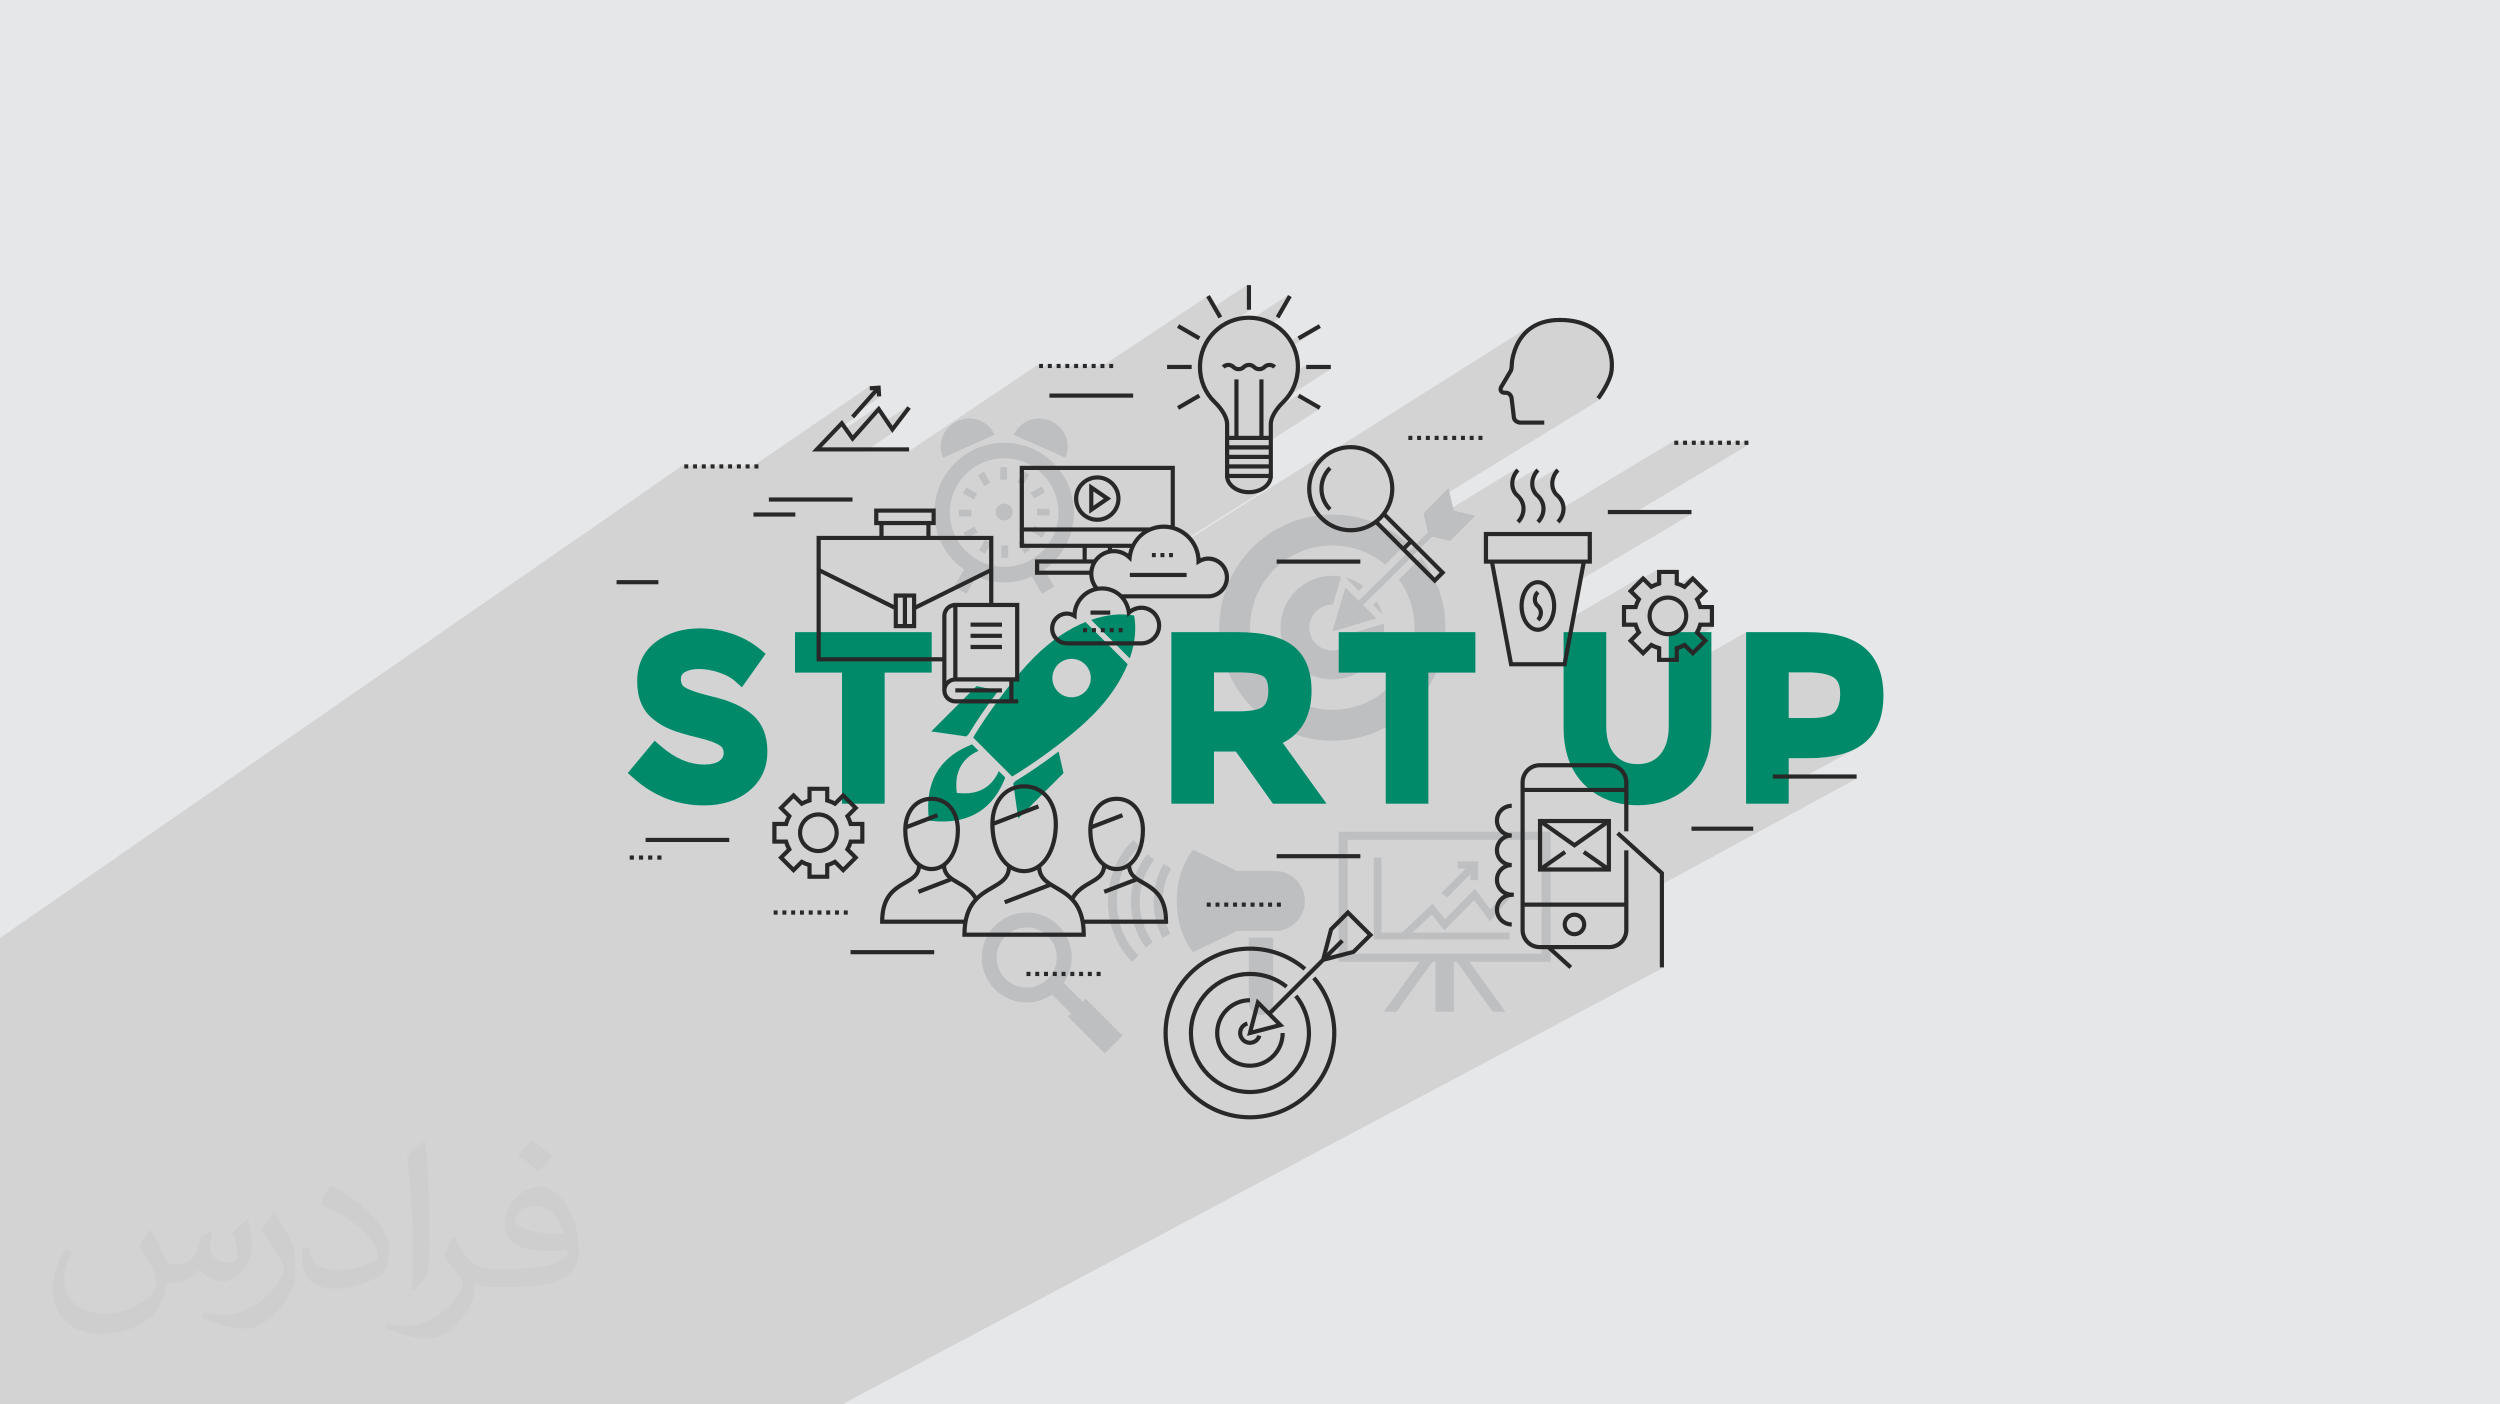 <?xml version="1.0" encoding="UTF-8"?>
<!DOCTYPE svg PUBLIC "-//W3C//DTD SVG 1.1//EN" "http://www.w3.org/Graphics/SVG/1.1/DTD/svg11.dtd">
<!-- Creator: CorelDRAW 2020 (64-Bit) -->
<svg xmlns="http://www.w3.org/2000/svg" xml:space="preserve" width="94.192mm" height="52.917mm" version="1.1" style="shape-rendering:geometricPrecision; text-rendering:geometricPrecision; image-rendering:optimizeQuality; fill-rule:evenodd; clip-rule:evenodd" viewBox="0 0 9404.92 5283.66" xmlns:xlink="http://www.w3.org/1999/xlink" xmlns:xodm="http://www.corel.com/coreldraw/odm/2003">
 <defs>
  <style type="text/css">
   <![CDATA[
    .fil0 {fill:#E6E7E8}
    .fil4 {fill:#008A6A;fill-rule:nonzero}
    .fil5 {fill:#282828;fill-rule:nonzero}
    .fil3 {fill:#BDBFC1;fill-rule:nonzero}
    .fil2 {fill:#373435;fill-opacity:0.031}
    .fil1 {fill:#2B2A29;fill-opacity:0.102}
   ]]>
  </style>
 </defs>
 <g id="Layer_x0020_1">
  <polygon class="fil0" points="-0,0 9404.92,0 9404.92,5283.66 -0,5283.66 "/>
  <polygon class="fil1" points="2649.5,5283.66 2639.65,5283.66 2635.61,5283.66 2629.33,5283.66 2625.7,5283.66 2625.06,5283.66 2613.99,5283.66 2583.92,5283.66 2580.8,5283.66 2579.63,5283.66 2565.02,5283.66 2560.38,5283.66 2557.71,5283.66 2551.52,5283.66 2544.77,5283.66 2522.99,5283.66 2501.95,5283.66 2482.5,5283.66 2479.9,5283.66 2472.01,5283.66 2459.93,5283.66 2458.83,5283.66 2442.91,5283.66 2440.42,5283.66 2430.72,5283.66 2426.34,5283.66 2425.61,5283.66 2409.5,5283.66 2406.44,5283.66 2401.81,5283.66 2395.76,5283.66 2394.85,5283.66 2386.9,5283.66 2375.97,5283.66 2372.92,5283.66 2369.39,5283.66 2359.69,5283.66 2358.46,5283.66 2356.63,5283.66 2353.25,5283.66 2333.35,5283.66 2323.88,5283.66 2317.41,5283.66 2314.79,5283.66 2306.07,5283.66 2298.72,5283.66 2283.51,5283.66 2262.86,5283.66 2254.36,5283.66 2252.47,5283.66 2252.41,5283.66 2249.49,5283.66 2238.2,5283.66 2236.46,5283.66 2233.28,5283.66 2232.27,5283.66 2226.03,5283.66 2221.86,5283.66 2217.17,5283.66 2213.21,5283.66 2212.4,5283.66 2209.62,5283.66 2208.3,5283.66 2206.44,5283.66 2206.43,5283.66 2199.83,5283.66 2197.15,5283.66 2196.85,5283.66 2196.55,5283.66 2196.01,5283.66 2193.2,5283.66 2187.32,5283.66 2177.28,5283.66 2172.28,5283.66 2168.19,5283.66 2147.71,5283.66 2146.06,5283.66 2145.15,5283.66 2143.66,5283.66 2143.65,5283.66 2133.77,5283.66 2127.74,5283.66 2127.49,5283.66 2126.81,5283.66 2126.79,5283.66 2125.41,5283.66 2119.69,5283.66 2117.74,5283.66 2116.69,5283.66 2110.62,5283.66 2109.08,5283.66 2108.91,5283.66 2106.32,5283.66 2105.68,5283.66 2103.49,5283.66 2099.31,5283.66 2096.54,5283.66 2093.92,5283.66 2082.22,5283.66 2076.17,5283.66 2073.54,5283.66 2063.68,5283.66 2063.31,5283.66 2063.28,5283.66 2060.86,5283.66 2057.51,5283.66 2056.69,5283.66 2051.02,5283.66 2049.34,5283.66 2046.44,5283.66 2046.24,5283.66 2029.67,5283.66 2027.22,5283.66 2024.63,5283.66 2023.19,5283.66 2021.86,5283.66 2017.93,5283.66 2011.93,5283.66 2000.04,5283.66 1998.01,5283.66 1997.59,5283.66 1994.42,5283.66 1992.81,5283.66 1992.47,5283.66 1991.05,5283.66 1985.07,5283.66 1982.21,5283.66 1981.64,5283.66 1978.55,5283.66 1976.81,5283.66 1976.8,5283.66 1971.65,5283.66 1969.98,5283.66 1965.64,5283.66 1962.64,5283.66 1961.25,5283.66 1954.34,5283.66 1936.77,5283.66 1929.67,5283.66 1928.07,5283.66 1918.72,5283.66 1914.6,5283.66 1914.46,5283.66 1911.22,5283.66 1903.45,5283.66 1897.21,5283.66 1892.54,5283.66 1888.7,5283.66 1888.42,5283.66 1887.83,5283.66 1886.41,5283.66 1885.53,5283.66 1884.86,5283.66 1884.65,5283.66 1874.19,5283.66 1862.19,5283.66 1848.03,5283.66 1846.29,5283.66 1835.05,5283.66 1830.56,5283.66 1816.86,5283.66 1816.17,5283.66 1809.54,5283.66 1802.96,5283.66 1796.9,5283.66 1785.11,5283.66 1768.25,5283.66 1756.35,5283.66 1754.57,5283.66 1733.27,5283.66 1715.12,5283.66 1704.65,5283.66 1685.06,5283.66 1678.25,5283.66 1677.63,5283.66 1666.76,5283.66 1652.09,5283.66 1613.03,5283.66 1605.34,5283.66 1598.81,5283.66 1584.83,5283.66 1575.57,5283.66 1575.56,5283.66 1563.39,5283.66 1552.22,5283.66 1536.57,5283.66 1530.95,5283.66 1526.63,5283.66 1512.86,5283.66 1506.9,5283.66 1504.78,5283.66 1502.04,5283.66 1493.77,5283.66 1479.11,5283.66 1478.02,5283.66 1473.31,5283.66 1464.88,5283.66 1462.75,5283.66 1455.42,5283.66 1449.33,5283.66 1444.39,5283.66 1444.38,5283.66 1436.19,5283.66 1432.47,5283.66 1429.8,5283.66 1425.5,5283.66 1423.73,5283.66 1420.43,5283.66 1417.88,5283.66 1415.47,5283.66 1412.3,5283.66 1407.3,5283.66 1397.01,5283.66 1391.53,5283.66 1390.37,5283.66 1386.74,5283.66 1378.4,5283.66 1371.2,5283.66 1366.71,5283.66 1366.49,5283.66 1364.71,5283.66 1362.84,5283.66 1358.18,5283.66 1357.81,5283.66 1351.61,5283.66 1349.71,5283.66 1336.73,5283.66 1334.9,5283.66 1333.95,5283.66 1328.9,5283.66 1323.81,5283.66 1321.53,5283.66 1321.08,5283.66 1320.82,5283.66 1319.65,5283.66 1319,5283.66 1318.45,5283.66 1316.38,5283.66 1314.06,5283.66 1305.47,5283.66 1305.05,5283.66 1300.17,5283.66 1298.93,5283.66 1296.95,5283.66 1292.47,5283.66 1292.12,5283.66 1292.09,5283.66 1290.52,5283.66 1289.02,5283.66 1287.01,5283.66 1282.21,5283.66 1281.06,5283.66 1280.11,5283.66 1277.04,5283.66 1276.36,5283.66 1276.23,5283.66 1270.89,5283.66 1267.54,5283.66 1263.23,5283.66 1262.85,5283.66 1260.57,5283.66 1258.66,5283.66 1257.3,5283.66 1257.28,5283.66 1251.4,5283.66 1246.8,5283.66 1244.67,5283.66 1241.1,5283.66 1240.98,5283.66 1240.7,5283.66 1238.34,5283.66 1233.42,5283.66 1219.68,5283.66 1217.37,5283.66 1217.24,5283.66 1210.61,5283.66 1208.94,5283.66 1201.87,5283.66 1201.04,5283.66 1192.9,5283.66 1188.12,5283.66 1181.14,5283.66 1179.72,5283.66 1174.33,5283.66 1163.69,5283.66 1160.12,5283.66 1158.7,5283.66 1155.49,5283.66 1153.2,5283.66 1150.32,5283.66 1145.32,5283.66 1143.71,5283.66 1140.82,5283.66 1129.26,5283.66 1126.26,5283.66 1120.93,5283.66 1116.08,5283.66 1107.1,5283.66 1105.83,5283.66 1100.02,5283.66 1097.03,5283.66 1091.73,5283.66 1089.53,5283.66 1086.64,5283.66 1074.24,5283.66 1068.45,5283.66 1066.7,5283.66 1064.54,5283.66 1062.32,5283.66 1059.27,5283.66 1056.98,5283.66 1055.99,5283.66 1053.48,5283.66 1047.27,5283.66 1035.07,5283.66 1028.06,5283.66 1022.62,5283.66 1021.27,5283.66 1018.09,5283.66 1016.29,5283.66 1011.32,5283.66 990.95,5283.66 988.38,5283.66 983.07,5283.66 970.32,5283.66 969.94,5283.66 967.7,5283.66 961.25,5283.66 961.24,5283.66 953.77,5283.66 953.04,5283.66 949.4,5283.66 941.1,5283.66 930.42,5283.66 930.2,5283.66 925.37,5283.66 925.16,5283.66 921.71,5283.66 917.36,5283.66 915.36,5283.66 912.15,5283.66 904.62,5283.66 904.6,5283.66 898.71,5283.66 896.09,5283.66 885.63,5283.66 879.31,5283.66 877.72,5283.66 869.69,5283.66 865.3,5283.66 858.03,5283.66 852.44,5283.66 847.97,5283.66 836.64,5283.66 822.6,5283.66 811.17,5283.66 797.85,5283.66 791.72,5283.66 786.78,5283.66 784.69,5283.66 783.52,5283.66 783.15,5283.66 783.01,5283.66 783,5283.66 781.25,5283.66 772.64,5283.66 762.25,5283.66 756.17,5283.66 755.92,5283.66 745.19,5283.66 741.79,5283.66 739.91,5283.66 739.9,5283.66 736.08,5283.66 714.45,5283.66 711.9,5283.66 705.33,5283.66 695.58,5283.66 691.6,5283.66 686.66,5283.66 678.62,5283.66 674.75,5283.66 662.68,5283.66 655.25,5283.66 654.31,5283.66 649.82,5283.66 648.64,5283.66 645.49,5283.66 644.45,5283.66 638,5283.66 633.09,5283.66 629.62,5283.66 628.73,5283.66 627.85,5283.66 617.9,5283.66 616.67,5283.66 614.57,5283.66 610.8,5283.66 599.35,5283.66 590.01,5283.66 584.27,5283.66 581.99,5283.66 579.48,5283.66 579.43,5283.66 558.77,5283.66 557.31,5283.66 525.5,5283.66 525.03,5283.66 517.66,5283.66 501.1,5283.66 498.62,5283.66 495.87,5283.66 493.34,5283.66 489.44,5283.66 489.3,5283.66 489.06,5283.66 482.36,5283.66 477.15,5283.66 474.6,5283.66 469.82,5283.66 462.64,5283.66 462.22,5283.66 456.1,5283.66 449.07,5283.66 439.08,5283.66 435.36,5283.66 433.3,5283.66 411.15,5283.66 408.84,5283.66 387.87,5283.66 375.69,5283.66 374.87,5283.66 374.15,5283.66 361.88,5283.66 353.22,5283.66 352.58,5283.66 343.78,5283.66 340.41,5283.66 330.96,5283.66 321.23,5283.66 319.42,5283.66 307.93,5283.66 307.62,5283.66 305.51,5283.66 305.28,5283.66 296.36,5283.66 296.35,5283.66 293.99,5283.66 279.45,5283.66 275.43,5283.66 271.94,5283.66 271.1,5283.66 270.05,5283.66 268.86,5283.66 243.6,5283.66 242.01,5283.66 232.21,5283.66 225.11,5283.66 220.19,5283.66 208,5283.66 202.25,5283.66 200.25,5283.66 195.95,5283.66 193.22,5283.66 188.15,5283.66 186.13,5283.66 185.87,5283.66 182.14,5283.66 177.78,5283.66 177.69,5283.66 177.4,5283.66 177.11,5283.66 151.34,5283.66 150.65,5283.66 148.56,5283.66 147.78,5283.66 142.99,5283.66 138.62,5283.66 135.57,5283.66 127.82,5283.66 126.58,5283.66 122.34,5283.66 119.77,5283.66 112.63,5283.66 111.68,5283.66 106.6,5283.66 105.67,5283.66 100.92,5283.66 90.79,5283.66 83.69,5283.66 77.62,5283.66 77.33,5283.66 68.04,5283.66 66.33,5283.66 66.29,5283.66 62.01,5283.66 54.74,5283.66 48.84,5283.66 46.99,5283.66 46.66,5283.66 46.37,5283.66 44.5,5283.66 33.04,5283.66 30.54,5283.66 27.17,5283.66 25.99,5283.66 25.26,5283.66 23.2,5283.66 20.34,5283.66 20.09,5283.66 19.86,5283.66 4.13,5283.66 4.05,5283.66 1.39,5283.66 -0,5283.66 -0,5281.86 -0,5280.59 -0,5278.21 -0,5277.69 -0,5274.77 -0,5271.93 -0,5271.92 -0,5271.68 -0,5271.65 -0,5268.54 -0,5265.9 -0,5264.28 -0,5261.63 -0,5260.49 -0,5251.33 -0,5250.8 -0,5250.74 -0,5250.69 -0,5250.65 -0,5246.54 -0,5242.72 -0,5238.67 -0,5237.35 -0,5236.05 -0,5234 -0,5233.01 -0,5228.93 -0,5228.75 -0,5228.43 -0,5225.99 -0,5225.02 -0,5219.33 -0,5215.57 -0,5213.87 -0,5213.25 -0,5211.03 -0,5208.98 -0,5208.73 -0,5208.25 -0,5207.47 -0,5207.46 -0,5197.24 -0,5196.94 -0,5193.6 -0,5182.83 -0,5182.03 -0,5179.23 -0,5175.17 -0,5174.82 -0,5170.18 -0,5161.21 -0,5160.99 -0,5160.51 -0,5156.81 -0,5155.18 -0,5153.68 -0,5152.83 -0,5152.11 -0,5150.34 -0,5150.08 -0,5146.29 -0,5143.39 -0,5142.56 -0,5141 -0,5138.12 -0,5134.93 -0,5134.5 -0,5130.26 -0,5127.86 -0,5125.62 -0,5124.54 -0,5123.73 -0,5116.98 -0,5112.77 -0,5108.82 -0,5108.45 -0,5108.27 -0,5106.4 -0,5105.83 -0,5104.23 -0,5102.04 -0,5100.51 -0,5099.45 -0,5098.53 -0,5098.46 -0,5087.6 -0,5087.59 -0,5087.57 -0,5086.17 -0,5085.15 -0,5083.16 -0,5081.48 -0,5081.13 -0,5080.32 -0,5079.79 -0,5078.91 -0,5073.78 -0,5070 -0,5066.25 -0,5062.77 -0,5055.83 -0,5050.25 -0,5048.65 -0,5045.17 -0,5044.14 -0,5041 -0,5037.72 -0,5037.36 -0,5034.49 -0,5034.39 -0,5031.54 -0,5030.81 -0,5029.48 -0,5012.26 -0,5009.83 -0,5003.98 -0,4998.59 -0,4998.16 -0,4996.75 -0,4993.45 -0,4992.44 -0,4992.37 -0,4990.67 -0,4988.79 -0,4988.02 -0,4987.57 -0,4987.06 -0,4983.84 -0,4983.27 -0,4982.98 -0,4982.36 -0,4979.26 -0,4976 -0,4975 -0,4974.87 -0,4974.25 -0,4973.53 -0,4971.87 -0,4971.3 -0,4970.72 -0,4967.13 -0,4967 -0,4966.72 -0,4966.66 -0,4965.77 -0,4964.39 -0,4963.23 -0,4961.95 -0,4961.87 -0,4961.53 -0,4960.58 -0,4958.75 -0,4957.41 -0,4957.32 -0,4954.16 -0,4953.88 -0,4952.93 -0,4949.91 -0,4945.73 -0,4944.83 -0,4944.59 -0,4944.23 -0,4944.18 -0,4941.87 -0,4941.46 -0,4940.18 -0,4939.85 -0,4939.61 -0,4937.43 -0,4936.3 -0,4932.87 -0,4930.89 -0,4930.21 -0,4929.03 -0,4927.25 -0,4926.7 -0,4924.03 -0,4923.84 -0,4922 -0,4918.67 -0,4914.85 -0,4913.88 -0,4911.94 -0,4909.24 -0,4908.89 -0,4903.44 -0,4896.84 -0,4895.56 -0,4894.06 -0,4891.99 -0,4891.15 -0,4890.37 -0,4885.29 -0,4881.41 -0,4880.85 -0,4878.8 -0,4877.99 -0,4873.39 -0,4871.7 -0,4867.95 -0,4866.59 -0,4865.76 -0,4863.58 -0,4861.79 -0,4856.57 -0,4854.54 -0,4854.22 -0,4852.76 -0,4852.41 -0,4850.61 -0,4848.81 -0,4848.79 -0,4848.51 -0,4847.51 -0,4843.48 -0,4840.13 -0,4839.58 -0,4837.61 -0,4837.53 -0,4835.79 -0,4834.77 -0,4832.66 -0,4831.91 -0,4828.49 -0,4827.45 -0,4826.85 -0,4824.54 -0,4823.4 -0,4823.37 -0,4823.13 -0,4823.08 -0,4823.04 -0,4818.87 -0,4815.5 -0,4814.73 -0,4812.5 -0,4811.65 -0,4811.36 -0,4807.81 -0,4807.39 -0,4806.2 -0,4802.48 -0,4798.92 -0,4797.92 -0,4790.77 -0,4788.21 -0,4787.34 -0,4785.97 -0,4784.88 -0,4779.29 -0,4773.56 -0,4773.15 -0,4769.18 -0,4768.53 -0,4766.43 -0,4765.35 -0,4765.22 -0,4762.67 -0,4759.59 -0,4759.39 -0,4759.06 -0,4756.83 -0,4755.54 -0,4751.56 -0,4749.87 -0,4749.86 -0,4748.81 -0,4747.55 -0,4745.83 -0,4745.5 -0,4744.02 -0,4743.84 -0,4741.19 -0,4739.72 -0,4738.51 -0,4732.88 -0,4732.17 -0,4731.71 -0,4730.07 -0,4729.95 -0,4729.73 -0,4727.57 -0,4727.55 -0,4727.5 -0,4725.61 -0,4723.45 -0,4723.38 -0,4723.19 -0,4721.2 -0,4716.66 -0,4715.81 -0,4715.31 -0,4714.91 -0,4714.51 -0,4714.33 -0,4710.05 -0,4708.57 -0,4703.38 -0,4700.57 -0,4700.26 -0,4698.19 -0,4696.41 -0,4696.4 -0,4687.48 -0,4685.38 -0,4679.26 -0,4674.1 -0,4672.55 -0,4666.97 -0,4664.13 -0,4658.33 -0,4653.05 -0,4652.64 -0,4649.76 -0,4649.74 -0,4648.96 -0,4626.06 -0,4625.39 -0,4623.94 -0,4620.28 -0,4617.59 -0,4617.07 -0,4614.09 -0,4611.74 -0,4609.73 -0,4603.99 -0,4602.58 -0,4602.49 -0,4600.38 -0,4600.34 -0,4597.38 -0,4597.11 -0,4596.8 -0,4594.37 -0,4589.3 -0,4587.4 -0,4583.11 -0,4579.84 -0,4576.97 -0,4575.5 -0,4574.95 -0,4574.94 -0,4572.75 -0,4571.5 -0,4569.56 -0,4568.99 -0,4564.13 -0,4563.12 -0,4562.8 -0,4557.47 -0,4554.27 -0,4554.22 -0,4552.99 -0,4551.41 -0,4551.12 -0,4549.66 -0,4544.28 -0,4541.52 -0,4539.41 -0,4538.33 -0,4538.25 -0,4535.89 -0,4535.1 -0,4532.82 -0,4530.27 -0,4526.59 -0,4524.92 -0,4519.18 -0,4517.33 -0,4517.31 -0,4515.41 -0,4507.78 -0,4507.23 -0,4503.25 -0,4495.56 -0,4494.21 -0,4493.1 -0,4492.53 -0,4490.76 -0,4490.54 -0,4490.1 -0,4487.35 -0,4483.07 -0,4479.09 -0,4478.31 -0,4478.18 -0,4474.6 -0,4474.22 -0,4473.45 -0,4472.82 -0,4472.27 -0,4471.97 -0,4471.96 -0,4469.09 -0,4468.17 -0,4467.9 -0,4466.65 -0,4465.15 -0,4461.42 -0,4459.76 -0,4459.75 -0,4458 -0,4457.62 -0,4457.3 -0,4457.29 -0,4456.85 -0,4456.75 -0,4452.75 -0,4452.64 -0,4450.95 -0,4447.4 -0,4446.55 -0,4446.22 -0,4443.08 -0,4442.17 -0,4442 -0,4438.16 -0,4437.37 -0,4432.22 -0,4431.1 -0,4430.6 -0,4426.63 -0,4425.77 -0,4425.76 -0,4423.91 -0,4421.51 -0,4419.83 -0,4416.74 -0,4416.35 -0,4416.25 -0,4415.6 -0,4411.23 -0,4411.22 -0,4410.39 -0,4408.63 -0,4404.85 -0,4403.58 -0,4403.25 -0,4399.24 -0,4396.39 -0,4393.76 -0,4391.91 -0,4390.12 -0,4389.72 -0,4382.62 -0,4374.94 -0,4374.19 -0,4371.62 -0,4370.43 -0,4367.89 -0,4356.96 -0,4345.69 -0,4343.9 -0,4343.29 -0,4335.53 -0,4334.69 -0,4331.86 -0,4329.97 -0,4324.69 -0,4322.57 -0,4322.56 -0,4320.89 -0,4319.88 -0,4308.05 -0,4305.12 -0,4302.06 -0,4299.36 -0,4296.2 -0,4294.26 -0,4291.77 -0,4291.31 -0,4288.42 -0,4287.22 -0,4286.3 -0,4285.39 -0,4284.69 -0,4277.5 -0,4276.19 -0,4274.4 -0,4274.06 -0,4267.33 -0,4265.97 -0,4265.95 -0,4264.91 -0,4264.42 -0,4261.54 -0,4261.4 -0,4260.03 -0,4253.08 -0,4248.44 -0,4247.93 -0,4244.52 -0,4243.87 -0,4242.1 -0,4238.14 -0,4237.44 -0,4230.33 -0,4227.56 -0,4223.2 -0,4223.19 -0,4222.28 -0,4217.16 -0,4216.3 -0,4201.64 -0,4197.46 -0,4182.54 -0,4177.18 -0,4175.67 -0,4166.67 -0,4166.3 -0,4162.58 -0,4159.8 -0,4159.34 -0,4155.34 -0,4152.81 -0,4151.57 -0,4146.39 -0,4141.57 -0,4138.46 -0,4133.21 -0,4130.77 -0,4123.91 -0,4123.17 -0,4122.96 -0,4121.65 -0,4120.08 -0,4119.69 -0,4114.79 -0,4106.46 -0,4104.73 -0,4101.65 -0,4101.18 -0,4096.44 -0,4087.89 -0,4086.35 -0,4085.12 -0,4083.28 -0,4077.93 -0,4067.81 -0,4065.06 -0,4064.75 -0,4061.01 -0,4060.69 -0,4059.36 -0,4049.34 -0,4046.16 -0,4040.88 -0,4031.49 -0,4030.71 -0,4027.66 -0,4022.22 -0,4012.02 -0,4008.98 -0,4003.63 -0,3996.43 -0,3991.74 -0,3990.38 -0,3978.23 -0,3954.82 -0,3894.7 -0,3872.59 -0,3872.02 -0,3861.27 -0,3847.44 -0,3846.09 -0,3841.28 -0,3835.92 -0,3832.28 -0,3814.95 -0,3797.73 -0,3777.19 -0,3776.63 -0,3776.6 -0,3762.94 -0,3762.46 -0,3761.4 -0,3750.82 -0,3746.79 -0,3742.31 -0,3741.03 -0,3729.9 -0,3714.05 -0,3712.73 -0,3706.51 -0,3703.65 -0,3692.76 -0,3692.28 -0,3689.81 -0,3683.66 -0,3672.87 -0,3669.8 -0,3663.75 -0,3652.79 -0,3649.86 -0,3643.64 -0,3632.65 -0,3629.74 -0,3623.61 -0,3612.6 -0,3609.7 -0,3603.4 -0,3592.35 -0,3589.47 -0,3583.14 -0,3572.05 -0,3569.18 -0,3562.95 -0,3551.83 -0,3548.97 -0,3542.56 -0,3528.57 2574.32,1746.82 2574.32,1762.49 2584.7,1762.49 2607.38,1746.82 2607.38,1762.49 2617.51,1762.49 2640.22,1746.82 2640.22,1762.49 2650.54,1762.49 2673.28,1746.82 2673.28,1762.49 2683.56,1762.49 2706.33,1746.82 2706.33,1762.49 2716.38,1762.49 2739.18,1746.82 2739.18,1762.49 2749.41,1762.49 2772.24,1746.82 2772.24,1762.49 2782.22,1762.49 2805.08,1746.82 2805.08,1762.49 2815.24,1762.49 2838.13,1746.82 2838.13,1749.61 3271.55,1452.94 3272.62,1468.62 3286.57,1467.76 3245.35,1514.19 3298.59,1477.84 3299.44,1491.58 3315.11,1490.71 3204.51,1566.12 3213.38,1574.02 3166.56,1605.91 3174.07,1616.49 3306.52,1526.36 3252.27,1587.6 3304.8,1551.9 3328.1,1586.38 3413.84,1528.29 3357.61,1601.91 3344.57,1610.73 3356.75,1628.74 3253.4,1698.51 3396.73,1698.51 3420.07,1682.84 3420.07,1682.85 3396.75,1698.51 3417.73,1698.51 3909.07,1369.02 3909.07,1384.68 3918.52,1384.68 3941.91,1369.02 3941.91,1384.68 3951.55,1384.68 3974.97,1369.02 3974.97,1384.68 3984.36,1384.68 4007.81,1369.02 4007.81,1384.68 4017.39,1384.68 4040.87,1369.02 4040.87,1384.68 4050.42,1384.68 4073.93,1369.02 4073.93,1384.68 4083.23,1384.68 4106.77,1369.02 4106.77,1384.68 4116.25,1384.68 4139.82,1369.02 4139.82,1381.77 4537.59,1117.64 4561.08,1158.33 4690.65,1072.58 4690.65,1165.09 4706.31,1165.09 4620.92,1221.27 4629.81,1216.98 4646,1211.03 4662.88,1206.67 4680.36,1203.99 4698.37,1203.08 4703.36,1203.33 4845.62,1109.93 4799.26,1190 4812.99,1197.94 4776.74,1221.65 4782.48,1224.42 4797.03,1233.27 4810.61,1243.44 4823.14,1254.84 4834.53,1267.38 4844.69,1280.97 4848.44,1287.16 4881.05,1265.97 4888.99,1279.71 4969.06,1233.34 4969.06,1233.35 4858.21,1305.26 4860.95,1310.94 4866.89,1327.14 4871.24,1344.03 4873.91,1361.53 4874.82,1379.53 4874.6,1388.7 4873.96,1397.74 4873.87,1398.46 4913.89,1372.66 4913.89,1388.33 5006.4,1388.33 4822.35,1506.49 4817.14,1511.65 4809.91,1519.45 4801.72,1529.23 4793.33,1540.67 4791.13,1544.25 4888.98,1481.5 4881.04,1495.03 4954.25,1537.3 4969.05,1527.87 4969.06,1527.87 4954.25,1537.3 4961.32,1541.39 4772.85,1661.5 4772.85,1675.12 4747.92,1691 4772.85,1691 4772.85,1710.97 4747.85,1726.86 4772.85,1726.86 4772.85,1746.82 4748.13,1762.49 4772.85,1762.49 4772.85,1782.67 4748.09,1798.34 4771.78,1798.34 4768.61,1807.69 4765.78,1812.29 4787.87,1798.33 4788.51,1798.33 4788.53,1798.34 4765.36,1812.99 4763.3,1816.31 4756.04,1824.06 4747.07,1830.75 4701.94,1859.25 4715.31,1858.29 4731.19,1854.77 4745.71,1849.2 4758.58,1841.79 4466,2026.34 4469.51,2030.22 4997.17,1697.5 4990.4,1701.79 4983.83,1706.43 4977.46,1711.41 4971.32,1716.71 4965.4,1722.34 4959.16,1729.22 5756.68,1226.57 5744.32,1235.84 5732.93,1246.27 5722.51,1257.87 5713.07,1270.59 5711.43,1273.28 5765.4,1239.3 5777.55,1231.96 5790.57,1225.73 5804.45,1220.61 5819.2,1216.62 5834.79,1213.75 5851.22,1212.03 5868.48,1211.45 5887.82,1212.07 5906.28,1213.9 5923.83,1216.95 5940.46,1221.15 5956.1,1226.49 5970.75,1232.96 5984.36,1240.52 5996.9,1249.14 6008.33,1258.8 6018.64,1269.48 6027.77,1281.14 6035.71,1293.76 6042.41,1307.32 6047.85,1321.78 6052,1337.13 6054.8,1353.33 6055.02,1355.08 6055.21,1356.79 6055.36,1358.43 6055.5,1360.01 6055.61,1361.53 6055.7,1362.96 6055.79,1364.3 6055.87,1365.56 6055.87,1373.51 6055.87,1373.98 6055.85,1375.18 6055.81,1377.04 6055.74,1379.46 6055.61,1382.4 6055.42,1385.76 6055.15,1389.48 6054.8,1393.47 6052.6,1405.1 6048.72,1417.59 6043.47,1430.63 6037.09,1443.94 6029.87,1457.22 6022.08,1470.18 6013.99,1482.52 6005.86,1493.94 6018.53,1503.38 5405.45,1879.92 5354.37,1931 5363.68,1971.23 5704.9,1762.49 5699.21,1768.83 5694.24,1775.71 5690.02,1783.04 5686.58,1790.75 5683.95,1798.76 5682.17,1806.96 5681.27,1815.29 5681.29,1822.73 5780.03,1762.49 5774.41,1768.83 5769.49,1775.71 5765.29,1783.04 5761.86,1790.75 5759.22,1798.76 5757.41,1806.96 5756.47,1815.29 5756.43,1822.69 5855.38,1762.49 5849.68,1768.83 5844.71,1775.71 5840.5,1783.04 5837.05,1790.75 5834.43,1798.76 5832.65,1806.96 5831.75,1815.29 5831.76,1823.67 5832.51,1830.88 5833.95,1837.83 5836.04,1844.46 5838.77,1850.75 5842.11,1856.65 5846.04,1862.1 5850.54,1867.08 5855.59,1871.55 5859.7,1875.9 5863.33,1880.55 5866.47,1885.5 5869.08,1890.68 5871.17,1896.07 5872.71,1901.64 5873.68,1907.36 5874.06,1913.19 5874.05,1913.53 6298.65,1657.74 6298.65,1673.62 6305.31,1673.62 6331.7,1657.74 6331.7,1673.62 6338.34,1673.62 6364.76,1657.74 6364.76,1673.62 6371.16,1673.62 6397.61,1657.74 6397.61,1673.62 6404.18,1673.62 6430.66,1657.74 6430.66,1673.62 6436.99,1673.62 6463.5,1657.74 6463.5,1673.62 6470.02,1673.62 6496.56,1657.74 6496.56,1673.62 6503.05,1673.62 6529.62,1657.74 6529.62,1673.62 6535.86,1673.62 6562.46,1657.74 6562.46,1673.62 6577.49,1673.62 6140.13,1934.21 6363.26,1934.21 5936.65,2186.36 5910.9,2323.97 6181.23,2165.4 6159.61,2187.1 6233.61,2143.71 6233.61,2168.7 6249.5,2159.4 6300.15,2159.4 6300.15,2201.48 6304.41,2202.58 6368.21,2165.4 6335.79,2197.81 6319.17,2207.49 6319.9,2207.78 6323.31,2209.27 6326.66,2210.85 6327.63,2211.35 6368.21,2187.74 6404.05,2223.58 6374.43,2253.21 6377.23,2258.36 6379.02,2261.67 6380.72,2265.01 6382.31,2268.38 6383.8,2271.77 6385.16,2275.22 6386.43,2278.71 6387.57,2282.24 6388.6,2285.84 6390.32,2291.63 6432.17,2291.63 6432.17,2342.28 6404.94,2357.94 6448.06,2357.94 6386.82,2393.1 6404.05,2410.33 6368.21,2446.18 6354.01,2454.3 6368.21,2468.49 6277.83,2520.16 6277.83,2544.18 6568.7,2378.13 6568.7,2619.61 6729.04,2529.46 6798.37,2529.46 6818.9,2529.94 6836.8,2531.28 6842.48,2532.04 7013.47,2436.29 7013.46,2436.3 6842.48,2532.04 6852.25,2533.33 6865.43,2535.95 6876.5,2539 6885.64,2542.32 6893.02,2545.78 6898.83,2549.21 6901.51,2551.09 6905,2554.01 6908.91,2558.26 6912.91,2564.1 6916.65,2571.83 6919.75,2581.72 6921.87,2594.05 6922.66,2609.1 6922.32,2620.7 6921.3,2631.51 6919.61,2641.53 6917.27,2650.75 6914.26,2659.15 6910.61,2666.75 6906.32,2673.54 6901.4,2679.5 6897.81,2682.78 6892.63,2686.33 6568.7,2865.62 6568.7,2940.63 6729.04,2852.31 6801.6,2852.31 6818.9,2852.1 6835.61,2851.45 6851.75,2850.38 6867.31,2848.88 6882.31,2846.93 6896.74,2844.55 6910.63,2841.74 6923.96,2838.49 6936.75,2834.8 6949,2830.66 6960.72,2826.09 6971.91,2821.07 6982.59,2815.6 6803.7,2913.48 6984.48,2913.48 6984.48,2929.16 6244.13,3331.27 6244.13,3639.24 6259.8,3639.24 3167.13,5283.66 3153.2,5283.66 2912.97,5283.66 2886.7,5283.66 2871.21,5283.66 2870.15,5283.66 2860.33,5283.66 2857.63,5283.66 2803.16,5283.66 2797.44,5283.66 2767,5283.66 2753.47,5283.66 2738.61,5283.66 2721.57,5283.66 2686.53,5283.66 2686.01,5283.66 2676.38,5283.66 2676.32,5283.66 2674.11,5283.66 2665.84,5283.66 2660.85,5283.66 2657.08,5283.66 "/>
  <path class="fil2" d="M568.51 4627.69c17.95,27.21 29.6,53.36 40.96,82.43 8.45,16.91 12.93,48.09 52.57,48.09 11.61,0 28.28,-3.42 43.06,-11.61 16.63,-8.73 29.32,-21.94 35.94,-42l15.85 -53.36 38.57 -19.02 2.64 2.64c-5.27,20.09 -6.59,39.36 -6.59,54.43 0,44.63 38.57,61.56 69.22,61.56 17.95,0 34.09,-8.73 34.09,-25.11 0,-21.13 -8.98,-57.06 -20.62,-89.29 17.95,-17.95 35.94,-35.94 56.53,-50.47l3.17 1.6c8.98,38.04 14,75.56 14,100.66 0,24.57 -10.83,51.79 -19.81,69.49 -18.49,34.87 -51.25,62.62 -90.87,62.62 -30.1,0 -63.65,-15.07 -86.66,-43.06l-1.32 0c-21.66,26.96 -55.22,51.25 -108.86,51.25l-16.63 0c-2.64,35.41 -10.29,60.49 -21.94,82.95 -31.95,62.34 -126.81,106.47 -216.1,106.47 -124.17,0 -186.51,-71.59 -186.51,-166.96 0,-58.91 19.27,-113.6 48.88,-152.42l24.29 10.04c-18.49,35.41 -30.91,68.68 -30.91,101.45 0,89.29 72.66,131.83 156.4,131.83 77.68,0 173.83,-49.41 191.28,-106.72 -6.59,-62.62 -30.1,-91.93 -66.04,-148.99 10.83,-19.02 24.83,-38.04 42.28,-58.38l3.17 0 0 0 0 0 -0.02 -0.09zm1432.13 -336.04c26.15,16.39 51.79,35.66 76.87,57.85 -14,19.81 -31.45,37.79 -53.11,53.64 -25.11,-20.34 -50.19,-37.79 -75.84,-56.27 17.42,-19.55 34.62,-38.29 52.04,-55.22l0 0 0 0 0 0 0 0 0 0 0.03 0zm13.47 244.11c-42.28,0 -76.87,27.75 -76.87,48.34 0,44.13 84.53,57.85 185.72,57.31 -12.68,-51.79 -57.06,-105.68 -108.86,-105.68l0.01 0.03zm-94.86 236.19c54.96,0 103.04,-1.6 139.74,-10.83 40.96,-10.29 75.56,-30.91 75.56,-45.17 0,-3.7 0,-8.19 -1.32,-11.89 -22.98,2.11 -49.41,2.11 -72.38,2.11 -74.49,0 -131.55,-16.91 -154.02,-58.66 -5.55,-11.61 -9.51,-24.57 -9.51,-39.36 0,-40.43 17.42,-79.79 48.09,-107 25.61,-22.45 53.89,-36.44 82.67,-36.44 52.04,0 93.51,41.75 122.57,107.54 15.85,35.94 26.68,77.4 26.68,129.72 0,34.87 -9.51,64.19 -31.17,85.85 -40.43,39.11 -114.92,53.89 -229.04,53.89l-51.79 0 0 0 -13.47 0c-28.28,0 -48.62,-5.02 -64.72,-17.42l-2.64 0c0.79,6.59 1.32,12.93 1.32,19.02 0,25.61 -8.45,58.38 -25.61,84.53 -50.72,75.3 -105.68,108.04 -153.24,108.04 -48.09,0 -107,-18.49 -160.11,-42.54l9.51 -18.49c17.17,7.13 40.96,11.89 73.7,11.89 85.85,0 198.66,-82.43 212.66,-163 -3.17,-6.59 -8.98,-15.32 -17.17,-24.57 -25.11,-29.85 -40.96,-54.68 -55.75,-80.83 12.68,-25.11 24.29,-45.17 35.13,-63.4l4.49 -0.53c36.72,74.77 69.99,117.55 144.23,117.55l11.61 0 0 0 53.89 0 0 0 0 0 0 0 0 0 0 0 0.09 0.01zm-371.98 79c6.34,-34.34 6.87,-72.91 6.87,-108.86l0 -53.36c0,-99.6 -12.68,-244.36 -22.98,-338.68 17.95,-19.27 43.06,-42 62.87,-57.31l5.81 1.6c13.47,118.62 16.63,256 16.63,383.06 0,33.3 -1.32,65.79 -4.49,89.55 -1.85,30.1 -19.27,52.83 -56.53,87.7l-8.19 -3.7zm-382.8 -157.19c1.85,46.77 24.83,83.49 105.15,83.49 49.93,0 92.19,-12.93 138.96,-35.13 8.45,-3.7 12.93,-8.73 12.93,-12.93 0,-29.32 -22.45,-68.15 -60.23,-103.55 -36.72,-33.3 -85.34,-62.62 -130.76,-82.18 -15.6,-6.59 -20.62,-13.47 -20.62,-20.09 0,-13.47 17.95,-41.75 32.77,-62.09l5.02 -0.53c52.04,27.21 110.17,67.64 153.24,112.53 39.11,41.47 63.4,83.49 63.4,129.19 0,33.81 -10.29,65.51 -26.96,95.11 -57.06,28.79 -117.83,50.72 -178.06,50.72 -73.17,0 -123.1,-34.34 -123.1,-114.92 0,-8.73 0,-22.19 3.17,-39.64l25.11 0 0 0 0 0 0 0 0 0 0 0 -0.02 0zm-132.37 -132.9l45.45 73.45c16.63,27.21 32.23,56.81 32.23,103.55l0 59.7c0,48.34 -30.91,100.13 -80.83,151.38 -39.11,34.62 -73.7,49.41 -105.68,49.41 -47.55,0 -101.98,-14.79 -164.85,-41.75l7.13 -18.49c19.81,5.27 42.79,9.77 71.06,9.77 90.36,-0.53 182.8,-66.57 225.08,-147.15 5.02,-9.26 6.87,-17.95 6.87,-24.04 0,-9.26 -5.02,-19.55 -8.98,-28.79 -22.98,-43.31 -48.62,-82.95 -76.87,-119.68 14.79,-23.25 29.6,-45.7 45.7,-67.9l3.7 0.53 0 0 0 0 0 0 0 0 0 0 -0.02 0.01z"/>
  <g id="_2650312254560">
   <polygon class="fil3" points="5467.06,1920.91 5468.56,1919.4 5449.25,1836.12 5354.37,1931 5371.11,2003.34 5111.59,2260.28 5061.36,2210.04 5012.2,2375.76 5177.92,2326.61 5127.69,2276.16 5387.42,2019.21 5455.47,2034.89 5550.35,1940 5467.06,1920.9 "/>
   <path class="fil3" d="M5262.7 2180c36.92,50.87 58.82,113.55 58.82,181.17 0,170.66 -138.45,309.11 -309.32,309.11 -170.87,0 -309.32,-138.45 -309.32,-309.11 0,-170.87 138.45,-309.32 309.32,-309.32 75.78,0 145.11,27.26 198.78,72.34l82.85 -81.79c-75.14,-66.33 -173.66,-106.68 -281.63,-106.68 -235.05,0 -425.46,190.4 -425.46,425.45 0,234.83 190.4,425.25 425.46,425.25 234.83,0 425.46,-190.4 425.46,-425.25 0,-99.6 -34.35,-191.04 -91.66,-263.38l-83.29 82.22z"/>
   <path class="fil3" d="M5200.46 2311.37c-4.5,-17.6 -11.59,-34.14 -20.61,-49.16l-14.38 14.17 34.99 34.99z"/>
   <path class="fil3" d="M5129.18 2205.32c-19.97,-14.81 -42.72,-26.18 -67.41,-32.63l49.8 49.8 17.6 -17.17z"/>
   <path class="fil3" d="M5012.2 2274.67c0.64,0 1.29,0 2.15,0l31.12 -105.4c-10.72,-1.94 -21.89,-3.22 -33.27,-3.22 -107.76,0 -194.9,87.37 -194.9,195.12 0,107.55 87.15,194.91 194.9,194.91 107.77,0 194.91,-87.37 194.91,-194.91 0,-5.15 -0.44,-10.08 -0.65,-15.24l-109.47 32.63c-8.16,39.28 -43.14,68.91 -84.79,68.91 -47.87,0 -86.5,-38.64 -86.5,-86.29 0,-47.87 38.64,-86.5 86.5,-86.5l0 -0.02z"/>
   <path class="fil3" d="M4376.81 3250.5c-47.65,84.58 -49.16,190.62 -3.64,277.34l29.63 -15.68c-39.72,-75.34 -38.42,-171.72 3.22,-245.14l-29.2 -16.53 0 0.01z"/>
   <path class="fil3" d="M4341.82 3235.04l-25.97 -21.25c-79.85,98.09 -82.22,248.78 -5.79,350.75l26.83 -20.18c-67.62,-89.93 -65.47,-223.03 4.94,-309.32l-0.01 0z"/>
   <path class="fil3" d="M4287.08 3184.39l-22.75 -24.47c-60.11,55.82 -95.1,138.45 -96.17,226.68 -1.07,89.51 32.2,174.1 91.23,232.05l23.61 -23.82c-52.81,-51.73 -82.43,-127.29 -81.36,-207.79 1.08,-79 32.2,-152.84 85.43,-202.64l0 0z"/>
   <path class="fil3" d="M4697.94 3527.84l0 244.28c0,25.32 20.61,45.93 45.94,45.93 25.33,0 45.94,-20.61 45.94,-45.93l0 -244.28 -91.88 0z"/>
   <path class="fil3" d="M4796.04 3276.47l-142.53 0 -164.86 -79.85c-41.43,50.65 -62.04,121.71 -61.82,192.76 0,71.27 20.82,142.32 61.82,192.77l164.86 -79.85 142.53 0c62.25,0 112.91,-50.44 112.91,-112.92 0,-62.25 -50.65,-112.91 -112.91,-112.91z"/>
   <path class="fil3" d="M5799.35 3587.95l-729.63 0 0 -428.67 729.63 0 0 428.67zm33.71 -458.95l-797.03 0 0 489.2 305.46 0 -135.66 187.83 47.65 0 135.67 -187.83 10.94 0 -0.21 187.83 69.34 0 0 -187.83 10.94 0 135.45 187.83 47.65 0 -135.66 -187.83 305.46 0 0 -489.2 0.01 0z"/>
   <polygon class="fil3" points="5297.27,3534.07 5678.07,3534.28 5678.07,3508.09 5314.44,3508.09 5386.36,3440.26 5433.36,3500.15 5545.62,3386.16 5605.29,3465.8 5689.66,3366.42 5666.68,3350.54 5606.79,3421.16 5548.62,3343.67 5435.93,3458.08 5389.56,3399.26 5274.3,3508.1 5197.01,3508.1 5197.01,3226.04 5168.04,3226.04 5168.04,3534.07 5246.61,3534.28 5297.26,3534.07 "/>
   <polygon class="fil3" points="5444.52,3376.72 5531.68,3288.28 5531.68,3311.04 5560.65,3311.04 5560.65,3240.84 5484.02,3240.84 5484.02,3267.03 5514.07,3267.03 5422.84,3359.33 "/>
   <path class="fil3" d="M3942.34 3522.05c44.22,44.22 44.22,115.91 0,160.13 -44,44.22 -115.69,44.22 -159.92,0 -44.22,-44.22 -44.22,-115.91 0,-160.13 44.22,-44 115.91,-44 159.92,0zm-199.64 -39.5c-66.11,66.12 -66.11,173.23 0,239.13 58.6,58.6 149.19,65.26 215.08,19.97l71.27 71.26 -11.38 11.16 138.67 138.89 33.49 -33.49 33.27 -33.27 -138.67 -138.89 -11.38 11.38 -71.05 -71.05c45.07,-65.9 38.64,-156.48 -19.97,-215.08 -66.11,-66.12 -173.23,-66.12 -239.34,0l0.01 -0.01z"/>
   <path class="fil3" d="M3777.7 2132.56c-112.91,0 -204.36,-91.44 -204.36,-204.36 0,-112.91 91.45,-204.35 204.36,-204.35 112.91,0 204.36,91.44 204.36,204.35 0,112.92 -91.45,204.36 -204.36,204.36zm262.52 -204.36c0,-144.89 -117.42,-262.52 -262.52,-262.52 -144.89,0 -262.52,117.63 -262.52,262.52 0,88.87 44.22,167.22 111.62,214.87l-37.14 64.18 45.73 26.4 37.77 -64.61c31.98,13.96 67.41,21.69 104.54,21.69 37.35,0 72.56,-7.73 104.76,-21.69l37.55 64.61 45.94 -26.4 -37.35 -64.18c67.41,-47.65 111.62,-126.01 111.62,-214.87z"/>
   <polygon class="fil3" points="3682.82,2070.74 3705.14,2083.62 3728.75,2042.62 3706.65,2029.96 3682.82,2070.75 "/>
   <polygon class="fil3" points="3624.43,2004.2 3637.09,2026.3 3678.09,2002.91 3665.43,1980.8 "/>
   <polygon class="fil3" points="3654.06,1917.47 3607.05,1917.26 3606.84,1942.81 3654.07,1943.02 3654.07,1917.47 "/>
   <polygon class="fil3" points="3676.16,1857.15 3635.17,1833.32 3622.51,1855.43 3663.29,1879.25 3676.17,1857.15 "/>
   <polygon class="fil3" points="3725.32,1815.72 3701.71,1774.93 3679.6,1787.59 3702.99,1828.59 3725.31,1815.71 "/>
   <polygon class="fil3" points="3872.58,1785.68 3850.47,1772.79 3826.65,1813.78 3848.75,1826.45 3872.58,1785.67 "/>
   <polygon class="fil3" points="3931.18,1852.22 3918.3,1830.11 3877.3,1853.5 3890.18,1875.82 3931.18,1852.21 "/>
   <polygon class="fil3" points="3901.34,1938.93 3948.57,1939.14 3948.57,1913.59 3901.34,1913.38 "/>
   <polygon class="fil3" points="3892.33,1977.15 3879.45,1999.25 3920.24,2023.08 3933.12,2000.97 "/>
   <polygon class="fil3" points="3830.29,2040.68 3853.69,2081.47 3875.79,2068.81 3852.4,2027.81 3830.29,2040.69 "/>
   <polygon class="fil3" points="3766.97,2051.84 3766.97,2099.07 3775.76,2099.07 3792.51,2099.07 3792.51,2051.84 3775.76,2051.84 "/>
   <polygon class="fil3" points="3788.43,1804.56 3788.64,1757.33 3775.76,1757.33 3763.09,1757.33 3762.88,1804.56 3775.76,1804.56 "/>
   <path class="fil3" d="M3777.7 1894.5c-17.6,0 -31.77,14.17 -31.77,31.77 0,17.59 14.17,31.76 31.77,31.76 17.6,0 31.77,-14.17 31.77,-31.76 0,-17.6 -14.17,-31.77 -31.77,-31.77z"/>
   <path class="fil3" d="M3741.43 1635.62c-23.18,-52.38 -85.43,-75.78 -139.11,-51.95 -53.45,23.82 -77.91,85.65 -54.52,138.02l193.63 -86.08 0 0.01z"/>
   <path class="fil3" d="M3953.08 1583.67c-53.45,-23.82 -115.7,-0.43 -139.1,51.95l193.83 86.08c23.18,-52.38 -1.29,-114.2 -54.73,-138.02l0 -0.01z"/>
   <path class="fil4" d="M3644.4 2761.3c21.89,-36.92 61.82,-97.46 110.75,-162.07l-81.35 -18.24 -170.65 170.65 131.79 18.89 9.46 -9.23z"/>
   <path class="fil4" d="M3821.27 2937.53l-9.45 9.45 18.67 131.8 170.44 -170.44 -18.46 -81.15c-64.4,48.74 -124.72,88.44 -161.21,110.34z"/>
   <path class="fil4" d="M3757.52 2901.04c-41,92.09 -124.07,85.65 -158.2,81.79 -3.86,-34.14 -10.29,-117.2 81.79,-158.42l-24.04 -24.04c-181.18,69.55 -169.15,224.53 -162.06,286.79 62.25,7.08 217.23,19.1 286.78,-162.07l-7.08 -7.08 -17.17 -16.96 0 0.01z"/>
   <path class="fil4" d="M4266.47 2315.66c-48.08,-9.23 -103.25,-3.86 -161.42,16.32l145.11 144.89c20.18,-57.96 25.54,-113.35 16.31,-161.21z"/>
   <path class="fil4" d="M4082.3 2602.01c-28.13,28.13 -73.84,28.13 -102.18,0 -28.13,-28.33 -28.13,-74.06 0,-102.38 28.34,-28.13 74.06,-28.13 102.18,0 28.33,28.33 28.33,74.06 0,102.38zm1.29 -262.09c-63.97,25.97 -130.08,69.76 -192.76,132.44 -38.21,38.21 -77.5,85.22 -113.13,132.02 -50.23,65.47 -93.38,130.52 -116.77,170.01 -0.21,0.21 18.03,18.24 18.03,18.24 0,0 23.61,23.61 23.61,23.61 0,0 31.56,31.77 31.56,31.77l31.77 31.56 23.61 23.61 18.03 18.03c0.21,0.21 0.64,-0.43 0.64,-0.43 39.5,-23.39 104.11,-66.12 169.37,-116.13 46.8,-35.64 93.81,-74.91 132.23,-113.34 62.47,-62.69 106.47,-129.01 132.44,-192.77l-79.42 -79.42 -79.21 -79.21 -0.02 -0.01z"/>
   <path class="fil4" d="M2830.62 2688.74c-34.35,-29.83 -82.64,-51.95 -147.91,-67.62 -73.41,-17.6 -98.74,-30.05 -107.11,-35.85 -9.88,-6.88 -14.17,-15.46 -14.17,-28.77 0,-16.32 6.44,-22.55 13.31,-27.05 13.3,-8.38 31.33,-12.67 53.88,-12.67 25.12,0 51.08,4.51 77.27,13.53 25.33,8.59 45.3,19.32 59.25,31.98l25.96 23.39 89.1 -126.01 -21.9 -18.46c-29.63,-24.46 -65.04,-43.79 -105.18,-57.31 -39.71,-13.1 -80.28,-19.97 -120.85,-19.97 -64.4,0 -119.57,16.96 -164,50.01 -47.23,35.21 -71.26,85.65 -71.26,149.61 0,63.97 21.47,112.69 63.32,144.25 19.53,15.88 42.29,28.77 67.41,38.42 23.6,9.23 56.66,18.89 101.53,29.63 48.3,11.8 70.19,22.55 79.85,29.41 9.24,6.65 13.31,14.81 13.31,27.48 0,12.66 -4.51,21.25 -15.24,29.2 -13.1,9.66 -32.41,14.37 -57.32,14.37 -56.23,0 -109.68,-22.54 -163.35,-69.12l-23.82 -20.61 -101.11 121.5 22.33 19.75c76.2,67.83 164.86,102.18 263.6,102.18 69.33,0 126.65,-18.24 170.65,-54.53 45.72,-37.77 68.69,-87.58 68.69,-147.9 0,-60.1 -18.88,-106.68 -56.23,-138.88l0 0.03z"/>
   <polygon class="fil4" points="2990.76,2530.32 3167.63,2530.32 3167.63,3023.39 3327.99,3023.39 3327.99,2530.32 3504.86,2530.32 3504.86,2378.12 2990.75,2378.12 2990.75,2530.32 "/>
   <path class="fil4" d="M4771.36 2598.15c0,28.56 -6.44,48.52 -19.31,59.68 -7.95,6.87 -30.7,18.24 -93.38,18.24l-91.66 0 0 -146.61 94.24 0c60.53,0 83.92,9.88 92.51,15.67 11.59,8.16 17.6,25.97 17.6,53.02zm162.71 0.43c0,-75.77 -23.39,-132.66 -69.34,-168.71 -44.43,-34.78 -113.13,-51.73 -210.15,-51.73l-247.92 0 0 645.26 160.35 0 0 -196.2 82.44 0 139.31 196.2 201.56 0 -164.64 -228.61c71.05,-35.64 108.4,-102.6 108.4,-196.2l0 0z"/>
   <polygon class="fil4" points="5036.24,2530.32 5213.12,2530.32 5213.12,3023.39 5373.46,3023.39 5373.46,2530.32 5550.35,2530.32 5550.35,2378.12 5036.24,2378.12 5036.24,2530.32 "/>
   <path class="fil4" d="M6277.83 2732.1c0,45.5 -10.95,81.57 -32.63,106.68 -20.82,24.25 -48.52,35.85 -85,35.85 -36.49,0 -64.4,-11.59 -85,-35.85 -21.68,-25.11 -32.63,-61.18 -32.63,-106.68l0 -353.97 -160.36 0 0 358.27c0,92.08 26.4,164.86 78.57,215.95 51.95,51.08 118.92,76.84 199.42,76.84 80.28,0 147.47,-25.76 199.42,-76.84 52.16,-51.09 78.56,-123.86 78.56,-215.95l0 -358.27 -160.35 0 0 353.97z"/>
   <path class="fil4" d="M6729.04 2529.46l69.33 0c58.39,0 86.94,10.73 100.46,19.75 5.79,3.86 23.83,15.88 23.83,59.89 0,31.98 -7.3,55.6 -21.26,70.4 -7.72,8.16 -29.41,21.68 -88.87,21.68l-83.49 0 0 -171.72zm284.42 -93.16c-46.8,-39.06 -116.55,-58.17 -213.58,-58.17l-231.19 0 0 645.26 160.35 0 0 -171.08 72.56 0c93.81,0 162.49,-18.25 209.93,-55.82 48.95,-38.86 73.85,-99.39 73.85,-179.46 0,-80.07 -24.26,-140.82 -71.91,-180.75l-0.01 0.01z"/>
   <polygon class="fil5" points="2834.49,1943.44 2992.05,1943.44 2992.05,1927.77 2834.49,1927.77 "/>
   <polygon class="fil5" points="2319.53,2198.03 2476.87,2198.03 2476.87,2182.37 2319.53,2182.37 "/>
   <polygon class="fil5" points="4802.7,2120.54 5117.6,2120.54 5117.6,2104.86 4802.7,2104.86 "/>
   <polygon class="fil5" points="6048.57,1934.21 6363.26,1934.21 6363.26,1918.34 6048.57,1918.34 "/>
   <polygon class="fil5" points="3947.92,1496.1 4262.83,1496.1 4262.83,1480.43 3947.92,1480.43 "/>
   <polygon class="fil5" points="2892.45,1886.98 3207.13,1886.98 3207.13,1871.32 2892.45,1871.32 "/>
   <polygon class="fil5" points="2428.78,3167.64 2743.47,3167.64 2743.47,3151.98 2428.78,3151.98 "/>
   <polygon class="fil5" points="6363.27,3125.36 6595.52,3125.36 6595.52,3109.68 6363.27,3109.68 "/>
   <polygon class="fil5" points="4802.7,3228.82 5117.6,3228.82 5117.6,3213.15 4802.7,3213.15 "/>
   <polygon class="fil5" points="3199.84,3589.88 3514.53,3589.88 3514.53,3574.2 3199.84,3574.2 "/>
   <polygon class="fil5" points="2368.89,3233.97 2384.78,3233.97 2384.78,3218.3 2368.89,3218.3 "/>
   <polygon class="fil5" points="2403.66,3233.97 2419.34,3233.97 2419.34,3218.3 2403.66,3218.3 "/>
   <polygon class="fil5" points="2438.23,3233.97 2453.9,3233.97 2453.9,3218.3 2438.23,3218.3 "/>
   <polygon class="fil5" points="2472.79,3233.97 2488.45,3233.97 2488.45,3218.3 2472.79,3218.3 "/>
   <polygon class="fil5" points="2838.13,1762.49 2853.16,1762.49 2853.16,1746.82 2838.13,1746.82 "/>
   <polygon class="fil5" points="2805.08,1762.49 2820.11,1762.49 2820.11,1746.82 2805.08,1746.82 "/>
   <polygon class="fil5" points="2772.24,1762.49 2787.27,1762.49 2787.27,1746.82 2772.24,1746.82 "/>
   <polygon class="fil5" points="2739.18,1762.49 2754.21,1762.49 2754.21,1746.82 2739.18,1746.82 "/>
   <polygon class="fil5" points="2706.33,1762.49 2721.15,1762.49 2721.15,1746.82 2706.33,1746.82 "/>
   <polygon class="fil5" points="2673.28,1762.49 2688.31,1762.49 2688.31,1746.82 2673.28,1746.82 "/>
   <polygon class="fil5" points="2640.22,1762.49 2655.25,1762.49 2655.25,1746.82 2640.22,1746.82 "/>
   <polygon class="fil5" points="2607.38,1762.49 2622.19,1762.49 2622.19,1746.82 2607.38,1746.82 "/>
   <polygon class="fil5" points="2574.32,1762.49 2589.35,1762.49 2589.35,1746.82 2574.32,1746.82 "/>
   <polygon class="fil5" points="3174.29,3440.9 3189.1,3440.9 3189.1,3425.01 3174.29,3425.01 "/>
   <polygon class="fil5" points="3141.23,3440.9 3156.26,3440.9 3156.26,3425.01 3141.23,3425.01 "/>
   <polygon class="fil5" points="3108.17,3440.9 3123.2,3440.9 3123.2,3425.01 3108.17,3425.01 "/>
   <polygon class="fil5" points="3075.33,3440.9 3090.36,3440.9 3090.36,3425.01 3075.33,3425.01 "/>
   <polygon class="fil5" points="3042.28,3440.9 3057.31,3440.9 3057.31,3425.01 3042.28,3425.01 "/>
   <polygon class="fil5" points="3009.44,3440.9 3024.25,3440.9 3024.25,3425.01 3009.44,3425.01 "/>
   <polygon class="fil5" points="2976.37,3440.9 2991.4,3440.9 2991.4,3425.01 2976.37,3425.01 "/>
   <polygon class="fil5" points="2943.32,3440.9 2958.35,3440.9 2958.35,3425.01 2943.32,3425.01 "/>
   <polygon class="fil5" points="2910.48,3440.9 2925.29,3440.9 2925.29,3425.01 2910.48,3425.01 "/>
   <polygon class="fil5" points="5561.94,1655.15 5576.97,1655.15 5576.97,1639.49 5561.94,1639.49 "/>
   <polygon class="fil5" points="5528.88,1655.15 5543.91,1655.15 5543.91,1639.49 5528.88,1639.49 "/>
   <polygon class="fil5" points="5496.04,1655.15 5511.07,1655.15 5511.07,1639.49 5496.04,1639.49 "/>
   <polygon class="fil5" points="5462.99,1655.15 5478.02,1655.15 5478.02,1639.49 5462.99,1639.49 "/>
   <polygon class="fil5" points="5430.14,1655.15 5444.95,1655.15 5444.95,1639.49 5430.14,1639.49 "/>
   <polygon class="fil5" points="5397.08,1655.15 5412.11,1655.15 5412.11,1639.49 5397.08,1639.49 "/>
   <polygon class="fil5" points="5364.03,1655.15 5379.06,1655.15 5379.06,1639.49 5364.03,1639.49 "/>
   <polygon class="fil5" points="5331.19,1655.15 5346,1655.15 5346,1639.49 5331.19,1639.49 "/>
   <polygon class="fil5" points="5298.13,1655.15 5313.16,1655.15 5313.16,1639.49 5298.13,1639.49 "/>
   <polygon class="fil5" points="4172.88,1384.68 4187.7,1384.68 4187.7,1369.02 4172.88,1369.02 "/>
   <polygon class="fil5" points="4139.82,1384.68 4154.85,1384.68 4154.85,1369.02 4139.82,1369.02 "/>
   <polygon class="fil5" points="4106.77,1384.68 4121.8,1384.68 4121.8,1369.02 4106.77,1369.02 "/>
   <polygon class="fil5" points="4073.93,1384.68 4088.74,1384.68 4088.74,1369.02 4073.93,1369.02 "/>
   <polygon class="fil5" points="4040.87,1384.68 4055.9,1384.68 4055.9,1369.02 4040.87,1369.02 "/>
   <polygon class="fil5" points="4007.81,1384.68 4022.84,1384.68 4022.84,1369.02 4007.81,1369.02 "/>
   <polygon class="fil5" points="3974.97,1384.68 3990,1384.68 3990,1369.02 3974.97,1369.02 "/>
   <polygon class="fil5" points="3941.91,1384.68 3956.94,1384.68 3956.94,1369.02 3941.91,1369.02 "/>
   <polygon class="fil5" points="3909.07,1384.68 3923.88,1384.68 3923.88,1369.02 3909.07,1369.02 "/>
   <polygon class="fil5" points="4803.55,3411.07 4818.57,3411.07 4818.57,3395.39 4803.55,3395.39 "/>
   <polygon class="fil5" points="4770.5,3411.07 4785.53,3411.07 4785.53,3395.39 4770.5,3395.39 "/>
   <polygon class="fil5" points="4737.66,3411.07 4752.68,3411.07 4752.68,3395.39 4737.66,3395.39 "/>
   <polygon class="fil5" points="4704.6,3411.07 4719.62,3411.07 4719.62,3395.39 4704.6,3395.39 "/>
   <polygon class="fil5" points="4671.54,3411.07 4686.56,3411.07 4686.56,3395.39 4671.54,3395.39 "/>
   <polygon class="fil5" points="4638.7,3411.07 4653.72,3411.07 4653.72,3395.39 4638.7,3395.39 "/>
   <polygon class="fil5" points="4605.64,3411.07 4620.66,3411.07 4620.66,3395.39 4605.64,3395.39 "/>
   <polygon class="fil5" points="4572.8,3411.07 4587.6,3411.07 4587.6,3395.39 4572.8,3395.39 "/>
   <polygon class="fil5" points="4539.74,3411.07 4554.76,3411.07 4554.76,3395.39 4539.74,3395.39 "/>
   <polygon class="fil5" points="4125.44,3671.88 4140.47,3671.88 4140.47,3656 4125.44,3656 "/>
   <polygon class="fil5" points="4092.38,3671.88 4107.41,3671.88 4107.41,3656 4092.38,3656 "/>
   <polygon class="fil5" points="4059.54,3671.88 4074.57,3671.88 4074.57,3656 4059.54,3656 "/>
   <polygon class="fil5" points="4026.49,3671.88 4041.52,3671.88 4041.52,3656 4026.49,3656 "/>
   <polygon class="fil5" points="3993.64,3671.88 4008.46,3671.88 4008.46,3656 3993.64,3656 "/>
   <polygon class="fil5" points="3960.58,3671.88 3975.61,3671.88 3975.61,3656 3960.58,3656 "/>
   <polygon class="fil5" points="3927.53,3671.88 3942.56,3671.88 3942.56,3656 3927.53,3656 "/>
   <polygon class="fil5" points="3894.69,3671.88 3909.5,3671.88 3909.5,3656 3894.69,3656 "/>
   <polygon class="fil5" points="3861.63,3671.88 3876.66,3671.88 3876.66,3656 3861.63,3656 "/>
   <polygon class="fil5" points="6562.46,1673.62 6577.49,1673.62 6577.49,1657.74 6562.46,1657.74 "/>
   <polygon class="fil5" points="6529.62,1673.62 6544.65,1673.62 6544.65,1657.74 6529.62,1657.74 "/>
   <polygon class="fil5" points="6496.56,1673.62 6511.59,1673.62 6511.59,1657.74 6496.56,1657.74 "/>
   <polygon class="fil5" points="6463.5,1673.62 6478.53,1673.62 6478.53,1657.74 6463.5,1657.74 "/>
   <polygon class="fil5" points="6430.66,1673.62 6445.69,1673.62 6445.69,1657.74 6430.66,1657.74 "/>
   <polygon class="fil5" points="6397.61,1673.62 6412.64,1673.62 6412.64,1657.74 6397.61,1657.74 "/>
   <polygon class="fil5" points="6364.76,1673.62 6379.58,1673.62 6379.58,1657.74 6364.76,1657.74 "/>
   <polygon class="fil5" points="6331.7,1673.62 6346.73,1673.62 6346.73,1657.74 6331.7,1657.74 "/>
   <polygon class="fil5" points="6298.65,1673.62 6313.68,1673.62 6313.68,1657.74 6298.65,1657.74 "/>
   <path class="fil5" d="M5660.26 1485.36l5.58 0c6.65,0 13.3,7.95 13.3,16.74l7.95 66.55c0,17.17 16.96,28.98 31.98,28.98l90.37 0 0 -15.68 -90.37 0c-7.3,0 -16.32,-6.01 -16.32,-14.17l-7.94 -66.54c0,-16.74 -13.53,-31.56 -28.98,-31.56l-5.58 0c-3.01,0 -5.15,-0.86 -6.44,-2.37 -0.87,-1.5 -1.08,-3.86 -0.22,-6.44l37.35 -63.1 0.64 -1.3c2.8,-7.72 3.23,-17.6 3.87,-27.26 0.21,-5.79 0.64,-11.38 1.5,-15.46 18.03,-92.95 77.27,-142.31 171.51,-142.31 105.4,0 174.96,53.23 186.33,141.89 0.64,4.72 0.86,9.02 1.07,12.23l0 7.95c0,0.21 0,9.02 -1.07,19.96 -3.43,29.63 -27.48,71.49 -48.95,100.47l12.67 9.45c11.15,-15.03 47.23,-66.98 51.94,-107.98 1.3,-11.8 1.51,-18.24 1.08,-22.11 0.43,-3.87 0.21,-10.52 -1.08,-21.9 -12.45,-97.45 -88.01,-155.62 -201.99,-155.62 -101.1,0 -167.65,55.17 -186.96,154.99 -1.08,5.15 -1.51,11.16 -1.72,17.6 -0.43,8.16 -1.07,16.52 -2.8,22.11l-37.34 63.11 -0.65 1.29c-2.8,7.73 -2.15,15.46 1.94,21.47 4.07,5.79 11.16,9.02 19.32,9.02l-0.01 0z"/>
   <polygon class="fil5" points="3420.07,1682.85 3091.22,1682.85 3165.71,1604.71 3206.71,1662.45 3304.8,1551.9 3356.75,1628.74 3426.3,1537.73 3413.84,1528.29 3357.61,1601.91 3306.52,1526.36 3208.2,1637.33 3167.63,1580.02 3054.52,1698.51 3420.07,1698.51 3420.07,1682.84 "/>
   <polygon class="fil5" points="3213.37,1574.02 3298.59,1477.84 3299.44,1491.58 3315.11,1490.71 3312.55,1450.15 3271.55,1452.94 3272.62,1468.62 3286.57,1467.76 3201.57,1563.49 3213.38,1574.02 "/>
   <path class="fil5" d="M5297.48 2036.18l-18.46 18.46 -91.23 -91.44c3.22,-2.8 6.65,-5.58 9.66,-8.59 3.23,-3.22 6.01,-6.44 8.8,-9.66l91.23 91.23 0.01 -0.01zm99.82 136.52l-107.11 -107.11 18.46 -18.46 107.11 107.11 -18.46 18.46zm-420.73 -229.26c-57.96,-57.95 -57.96,-152.19 0,-209.93 27.91,-28.13 65.25,-43.57 104.76,-43.57 39.71,0 77.06,15.46 104.96,43.57 28.13,27.9 43.57,65.25 43.57,104.97 0,39.49 -15.46,76.84 -43.57,104.96 -27.9,27.91 -65.25,43.36 -104.96,43.36 -39.5,0 -76.85,-15.46 -104.76,-43.36zm268.97 -104.96c0,-44 -16.96,-85 -48.09,-116.13 -30.9,-30.9 -72.12,-48.08 -116.12,-48.08 -43.79,0 -85,17.17 -115.92,48.08 -64.18,63.97 -64.18,168.08 0,232.26 30.91,30.91 72.13,48.09 115.92,48.09 34.13,0 66.54,-10.52 94.02,-29.63l221.95 221.95 40.79 -40.79 -222.17 -221.95c19.32,-27.27 29.63,-59.68 29.63,-93.81l0 0.01z"/>
   <path class="fil5" d="M4998.03 1754.97c-22.32,22.33 -34.56,51.95 -34.56,83.5 0,31.55 12.24,61.18 34.56,83.28l11.16 -10.95c-19.32,-19.31 -30.05,-45.07 -30.05,-72.33 0,-27.27 10.73,-53.02 30.05,-72.34l-11.16 -11.16z"/>
   <path class="fil5" d="M5087.98 3573.77l-84.36 21.9 51.73 -51.52 -11.16 -11.16 -51.73 51.52 22.12 -84.15 56.23 -56.23 36.71 36.71 36.7 36.48 -56.23 56.45 -0.01 0zm-374.8 301.17l23.18 -88.01 65.04 65.04 -88.23 22.98 0 -0.01zm399.91 -399.69l5.58 -5.58 -47.87 -47.87 -70.4 70.4 -29.83 114.41 -196.2 196.2 -46.37 -46.37 -36.7 140.61 140.61 -36.7 -46.37 -46.37 196.2 -196.2 114.2 -30.05 70.62 -70.4 -47.88 -47.65 -5.58 5.58z"/>
   <path class="fil5" d="M4936.64 3684.11c48.31,56.03 74.92,127.72 74.92,201.99 0,170.43 -138.67,309.32 -309.32,309.32 -170.65,0 -309.32,-138.89 -309.32,-309.32 0,-170.66 138.67,-309.54 309.32,-309.54 73.84,0 145.53,26.62 201.55,74.71l10.3 -12.03c-59.03,-50.44 -134.17,-78.34 -211.87,-78.34 -179.24,0 -325.21,145.75 -325.21,325.21 0,179.24 145.97,324.99 325.21,324.99 179.24,0 325.21,-145.75 325.21,-324.99 0,-77.92 -28.13,-153.28 -78.78,-212.31l-12.02 10.3 0.01 0.01z"/>
   <path class="fil5" d="M4702.24 3671.88c48.73,0 94.88,15.88 133.09,46.14l9.66 -12.23c-41,-32.63 -90.37,-49.8 -142.74,-49.8 -126.87,0 -229.9,103.25 -229.9,230.12 0,61.39 23.82,119.13 67.19,162.49 43.57,43.57 101.33,67.41 162.71,67.41 126.86,0 229.89,-103.25 229.89,-229.9 0,-52.59 -18.03,-103.89 -51.08,-144.68l-12.24 9.88c30.7,37.99 47.66,85.87 47.66,134.81 0,118.06 -96.17,214.23 -214.23,214.23 -57.32,0 -110.98,-22.32 -151.55,-62.89 -40.36,-40.36 -62.68,-94.24 -62.68,-151.33 0,-118.28 96.16,-214.23 214.23,-214.23z"/>
   <path class="fil5" d="M4702.24 3754.95c-72.34,0 -131.16,58.82 -131.16,131.16 0,72.12 58.82,130.93 131.16,130.93 34.99,0 67.83,-13.52 92.73,-38.42 24.69,-24.68 38.21,-57.53 38.21,-92.51l-15.67 0c0,30.69 -12.02,59.67 -33.71,81.35 -21.89,21.9 -50.87,33.92 -81.57,33.92 -63.54,0 -115.28,-51.73 -115.28,-115.27 0,-63.75 51.73,-115.5 115.28,-115.5l0 -15.67z"/>
   <path class="fil5" d="M4694.72 3857.99l-4.07 -15.03c-18.25,4.93 -31.56,21.04 -33.06,39.92 -0.64,12.02 3.01,23.39 10.95,32.41 7.73,9.02 18.67,14.6 30.47,15.47 1.08,0 2.15,0 3.23,0 19.96,0 37.77,-13.31 43.13,-32.63l-15.24 -4.3c-3.64,13.31 -16.31,22.12 -29.83,21.04 -7.73,-0.43 -14.81,-3.86 -19.97,-9.88 -4.93,-5.79 -7.51,-13.31 -6.87,-21.04 0.86,-12.23 9.45,-22.76 21.25,-25.97l0.01 0.01z"/>
   <path class="fil5" d="M4698.37 1843.84c-37.13,0 -67.83,-19.74 -73.2,-45.5l146.61 0c-5.36,25.76 -36.06,45.5 -73.41,45.5zm-124.07 -337.66c-33.7,-32.41 -52.16,-77.49 -52.16,-126.65 0,-97.24 79,-176.45 176.23,-176.45 97.46,0 176.45,79.21 176.45,176.45 0,49.16 -18.46,94.02 -52.15,126.65 -11.81,11.16 -49.8,50.88 -49.8,89.73l0 43.57 -19.54 0 0 -212.3 -15.67 0 0 212.3 -78.35 0 0 -212.3 -15.67 0 0 212.3 -19.32 0 0 -43.57c0,-38.85 -38.21,-78.57 -50.01,-89.73l-0.01 0zm50.01 256.31l148.55 0 0 20.18 -148.55 0 0 -20.18zm0 -35.64l148.55 0 0 19.96 -148.55 0 0 -19.96zm0 -35.86l148.55 0 0 19.97 -148.55 0 0 -19.97zm148.55 -35.85l0 19.97 -148.55 0 0 -19.97 148.55 0zm15.68 143.18l0 -202.42c0,-25.97 23.18,-57.53 45.07,-78.57 36.71,-35.42 57.1,-84.35 57.1,-137.81 0,-106.04 -86.3,-192.12 -192.34,-192.12 -105.83,0 -192.12,86.08 -192.12,192.12 0,53.46 20.39,102.39 57.1,138.02 21.89,20.83 45.07,52.38 45.07,78.35l0 202.42 0.64 0c5.15,34.35 43.14,61.18 89.3,61.18 46.36,0 84.35,-26.83 89.5,-61.18l0.64 0 0.02 0.01z"/>
   <path class="fil5" d="M4640.41 1380.83l-5.58 5.58c6.87,6.87 15.88,10.29 24.89,10.29 9.02,0 18.03,-3.43 24.9,-10.29 7.73,-7.52 19.97,-7.52 27.69,0 6.66,6.65 15.46,10.29 24.9,10.29 9.45,0 18.24,-3.64 24.89,-10.29 7.52,-7.52 19.97,-7.52 27.7,0l10.94 -11.16c-13.73,-13.74 -36.06,-13.74 -49.8,0l5.58 5.58 -5.58 -5.58c-7.29,7.29 -20.17,7.29 -27.47,0 -13.74,-13.74 -36.28,-13.74 -50.01,0l5.58 5.58 -5.58 -5.58c-7.52,7.51 -19.97,7.51 -27.47,0 -13.74,-13.74 -36.07,-13.74 -49.8,0l11.16 11.16c7.51,-7.52 19.96,-7.52 27.47,0l5.58 -5.58 0.01 0z"/>
   <polygon class="fil5" points="4690.65,1165.09 4706.31,1165.09 4706.31,1072.58 4690.65,1072.58 "/>
   <polygon class="fil5" points="4390.55,1388.33 4483.06,1388.33 4483.06,1372.66 4390.55,1372.66 "/>
   <polygon class="fil5" points="4913.89,1388.33 5006.4,1388.33 5006.4,1372.66 4913.89,1372.66 "/>
   <polygon class="fil5" points="4597.69,1189.99 4551.32,1109.92 4537.59,1117.64 4583.95,1197.93 4597.69,1189.98 "/>
   <polygon class="fil5" points="4435.62,1541.39 4515.9,1495.03 4507.97,1481.5 4427.9,1527.87 4435.61,1541.39 "/>
   <polygon class="fil5" points="4969.06,1233.35 4961.33,1219.82 4881.05,1265.97 4888.99,1279.71 4969.06,1233.34 "/>
   <polygon class="fil5" points="4515.9,1265.98 4435.62,1219.83 4427.9,1233.36 4507.98,1279.72 4515.91,1265.99 "/>
   <polygon class="fil5" points="4969.06,1527.87 4888.98,1481.5 4881.04,1495.03 4961.32,1541.39 4969.05,1527.87 "/>
   <polygon class="fil5" points="4859.36,1117.65 4845.62,1109.93 4799.26,1190 4812.99,1197.94 4859.36,1117.66 "/>
   <path class="fil5" d="M3142.31 3232.47l-5.15 3.01c-8.59,4.72 -17.81,8.59 -27.26,11.16l-5.79 1.72 0 42.07 -50.88 0 0 -42.07 -5.79 -1.72c-9.66,-2.58 -18.67,-6.44 -27.26,-11.16l-5.15 -3.01 -29.83 29.63 -35.85 -35.85 29.83 -29.63 -3.01 -5.37c-4.94,-8.59 -8.8,-17.81 -11.38,-27.26l-1.5 -5.79 -42.08 0 0 -50.66 42.08 0 1.5 -5.79c2.58,-9.45 6.44,-18.67 11.38,-27.47l3.01 -5.15 -29.83 -29.63 35.85 -35.85 29.83 29.63 5.15 -3.01c8.59,-4.94 17.81,-8.59 27.26,-11.38l5.79 -1.5 0 -42.08 50.88 0 0 42.08 5.79 1.5c9.45,2.58 18.67,6.44 27.26,11.38l5.15 3.01 29.83 -29.63 35.85 35.85 -29.83 29.63 3.01 5.15c4.94,8.59 8.8,17.81 11.38,27.47l1.5 5.79 42.08 0 0 50.66 -42.08 0 -1.5 5.79c-2.58,9.45 -6.44,18.67 -11.38,27.26l-3.01 5.37 29.83 29.63 -35.85 35.85 -29.83 -29.63zm55.39 -38.63c3.43,-6.44 6.01,-13.1 8.37,-19.97l45.73 0 0 -82 -45.73 0c-2.36,-6.87 -4.93,-13.52 -8.37,-19.97l32.41 -32.41 -57.96 -58.17 -32.41 32.42c-6.44,-3.23 -13.1,-6.01 -19.97,-8.16l0 -45.94 -82.22 0 0 45.94c-6.87,2.15 -13.52,4.93 -19.96,8.16l-32.42 -32.42 -57.95 58.17 32.41 32.41c-3.43,6.45 -6.22,13.1 -8.38,19.97l-45.94 0 0 82 45.94 0c2.15,6.87 4.94,13.53 8.38,19.97l-32.41 32.41 57.95 58.17 32.42 -32.41c6.44,3.22 13.09,6.01 19.96,8.15l0 45.94 82.22 0 0 -45.94c6.87,-2.14 13.53,-4.93 19.97,-8.15l32.41 32.41 57.96 -58.17 -32.41 -32.41z"/>
   <path class="fil5" d="M3078.56 3193.83c-33.48,0 -60.97,-27.26 -60.97,-60.97 0,-33.7 27.48,-60.97 60.97,-60.97 33.7,0 61.18,27.27 61.18,60.97 0,33.71 -27.48,60.97 -61.18,60.97zm0 -137.81c-42.29,0 -76.63,34.56 -76.63,76.84 0,42.29 34.35,76.63 76.63,76.63 42.51,0 76.84,-34.35 76.84,-76.63 0,-42.29 -34.34,-76.84 -76.84,-76.84z"/>
   <path class="fil5" d="M6333.21 2419.56c-8.59,4.72 -17.81,8.59 -27.27,11.16l-5.79 1.72 0 42.07 -50.65 0 0 -42.07 -5.79 -1.72c-9.66,-2.58 -18.88,-6.44 -27.47,-11.16l-5.15 -3.01 -29.83 29.63 -35.86 -35.85 29.84 -29.63 -3.01 -5.37c-4.94,-8.59 -8.8,-17.81 -11.38,-27.26l-1.51 -5.79 -42.07 0 0 -50.65 42.07 0 1.51 -5.79c2.58,-9.46 6.44,-18.68 11.38,-27.48l3.01 -5.15 -29.84 -29.63 35.86 -35.85 29.83 29.63 5.15 -3.01c8.59,-4.94 17.81,-8.59 27.47,-11.38l5.79 -1.5 0 -42.08 50.65 0 0 42.08 5.79 1.5c9.46,2.58 18.68,6.44 27.27,11.38l5.37 3.01 29.63 -29.63 35.85 35.85 -29.63 29.63 2.8 5.15c4.93,8.8 8.8,17.81 11.37,27.48l1.72 5.79 41.86 0 0 50.65 -41.86 0 -1.72 5.79c-2.58,9.45 -6.44,18.67 -11.37,27.26l-2.8 5.37 29.63 29.63 -35.85 35.85 -29.63 -29.63 -5.37 3.01zm93.16 -9.24l-32.41 -32.41c3.23,-6.44 6.01,-13.09 8.16,-19.97l45.94 0 0 -82 -45.94 0c-2.15,-6.87 -4.93,-13.52 -8.16,-19.96l32.41 -32.41 -58.16 -58.17 -32.42 32.41c-6.44,-3.22 -13.09,-6.01 -19.96,-8.16l0 -45.94 -82.22 0 0 45.94c-6.87,2.15 -13.53,4.94 -19.97,8.16l-32.41 -32.41 -57.96 58.17 32.41 32.41c-3.22,6.44 -6.01,13.09 -8.37,19.96l-45.73 0 0 82 45.73 0c2.36,6.88 5.14,13.53 8.37,19.97l-32.41 32.41 57.96 58.17 32.41 -32.41c6.44,3.22 13.1,6.01 19.97,8.16l0 45.93 82.22 0 0 -45.93c6.87,-2.15 13.52,-4.94 19.96,-8.16l32.42 32.41 58.16 -58.17z"/>
   <path class="fil5" d="M6274.82 2377.91c-33.7,0 -61.18,-27.26 -61.18,-60.97 0,-33.7 27.48,-60.96 61.18,-60.96 33.48,0 60.97,27.26 60.97,60.96 0,33.71 -27.48,60.97 -60.97,60.97zm0 -137.81c-42.29,0 -76.84,34.56 -76.84,76.84 0,42.3 34.56,76.64 76.84,76.64 42.29,0 76.63,-34.35 76.63,-76.64 0,-42.29 -34.35,-76.84 -76.63,-76.84z"/>
   <path class="fil5" d="M6053.94 3555.1l-261.88 0c-30.91,0 -56.24,-25.12 -56.24,-56.23l0 -87.8 374.37 0 0 87.8c0,31.12 -25.12,56.23 -56.24,56.23l0 0zm-261.88 -668.45l261.88 0c31.12,0 56.23,25.33 56.23,56.46l0 20.82 -374.36 0 0 -20.82c0,-31.13 25.32,-56.46 56.23,-56.46l0.01 0zm318.12 508.74l-374.36 0 0 -415.79 374.36 0 0 147.9 15.88 0 0 -184.38c0,-39.93 -32.41,-72.13 -72.12,-72.13l-261.88 0c-39.72,0 -71.91,32.2 -71.91,72.13l0 555.75c0,39.71 32.2,71.9 71.91,71.9l29.63 0 82 74.28 10.72 -11.59 -69.33 -62.69 208.86 0c39.71,0 72.12,-32.2 72.12,-71.9l0 -299.88 -15.88 0 0 196.4z"/>
   <path class="fil5" d="M5922.99 3506.58c-15.88,0 -28.77,-13.09 -28.77,-28.98 0,-15.88 12.89,-28.76 28.77,-28.76 15.89,0 28.77,12.88 28.77,28.76 0,15.89 -12.88,28.98 -28.77,28.98zm0 -73.41c-24.46,0 -44.43,19.97 -44.43,44.43 0,24.69 19.97,44.65 44.43,44.65 24.69,0 44.64,-19.97 44.64,-44.65 0,-24.46 -19.96,-44.43 -44.64,-44.43z"/>
   <polygon class="fil5" points="6080.34,3140.17 6244.13,3288.27 6244.13,3639.24 6259.8,3639.24 6259.8,3281.4 6090.86,3128.35 6080.34,3140.16 "/>
   <path class="fil5" d="M5639.22 3309.96c0,-26.4 21.47,-47.87 47.87,-47.87l0 -15.67c-26.4,0 -47.87,-21.47 -47.87,-47.88 0,-26.4 21.47,-47.87 47.87,-47.87l0 -15.67c-26.4,0 -47.87,-21.47 -47.87,-47.87 0,-26.4 21.47,-47.88 47.87,-47.88l0 -15.67c-34.99,0 -63.54,28.56 -63.54,63.54 0,24.04 13.31,44.86 33.06,55.6 -19.75,10.94 -33.06,31.76 -33.06,55.81 0,24.05 13.31,44.87 33.06,55.6 -19.75,10.95 -33.06,31.77 -33.06,55.82 0,24.26 13.53,45.3 33.49,56.03 -19.97,10.73 -33.49,31.77 -33.49,56.03 0,34.99 28.56,63.54 63.54,63.54l0 -15.67c-26.4,0 -47.87,-21.47 -47.87,-47.88 0,-26.4 21.47,-47.87 47.87,-47.87l7.95 -0.64 0 -15.67 -7.95 0c-26.4,0 -47.87,-21.48 -47.87,-47.88z"/>
   <path class="fil5" d="M5818.46 3096.59l209.29 0 -104.76 73.63 -104.53 -73.63zm104.53 92.94l121.72 -85.65 0 151.98 -82 -57.31 -9.02 12.88 73.84 51.73 -209.07 0 73.84 -51.73 -9.02 -12.88 -81.79 57.31 0 -151.98 121.5 85.65zm137.38 89.3l0 -198.14 -274.76 0 0 198.14 274.76 0z"/>
   <path class="fil5" d="M3484.9 2015.79l-160.99 0 0 -40.36 160.99 0 0 40.36zm236.13 123.64l-274.34 135.87 0 -42.72 -84.57 0 0 42.72 -274.55 -135.87 0 -107.98 633.46 0 0 107.98 0.01 0zm-324.58 208.01l-18.67 0 0 -99.17 18.67 0 0 99.17zm34.57 -99.18l0 99.17 -18.88 0 0 -99.17 18.88 0zm154.99 19.75l0 0.64c-23.18,3.86 -41.22,24.04 -41.22,48.52l0 155.2 -457.23 0 0 -315.55 274.55 136.09 0 70.4 84.57 0 0 -70.4 274.34 -136.09 0 111.19 -135.03 0 0 0.01zm232.69 279.92l-216.81 0 0 -264.25 216.81 0 0 264.25zm-21.9 82.64l-202.85 0c-18.46,0 -33.48,-15.03 -33.48,-33.27 0,-18.46 15.03,-33.49 33.48,-33.49l202.85 0 0 66.76zm-210.79 -81.79c-9.67,1.72 -18.46,6.01 -25.55,12.67l0 -244.29c0,-15.67 10.95,-28.97 25.55,-32.41l0 264.03zm-281.63 -620.15l200.06 0 0 31.13 -200.06 0 0 -31.13zm215.72 46.8l0 -62.47 -231.61 0 0 62.47 19.74 0 0 40.36 -236.33 0 0 472.46 472.89 0 0 109.04c0,27.05 22.11,49.16 49.16,49.16l236.55 0 0 -15.89 -17.81 0 0 -66.76 21.89 0 0 -295.79 -97.67 0 0 -252.23 -236.33 0 0 -40.36 19.53 0z"/>
   <polygon class="fil5" points="3651.26,2357.73 3769.32,2357.73 3769.32,2342.06 3651.26,2342.06 "/>
   <polygon class="fil5" points="3651.26,2399.81 3769.32,2399.81 3769.32,2384.13 3651.26,2384.13 "/>
   <polygon class="fil5" points="3651.26,2441.88 3769.32,2441.88 3769.32,2426 3651.26,2426 "/>
   <polygon class="fil5" points="3593.95,2605.02 3769.32,2605.02 3769.32,2589.35 3593.95,2589.35 "/>
   <path class="fil5" d="M4128.02 1803.92c39.5,0 71.7,32.2 71.7,71.69 0,39.72 -32.2,71.7 -71.7,71.7 -39.71,0 -71.69,-31.98 -71.69,-71.7 0,-39.49 31.98,-71.69 71.69,-71.69zm0 159.27c48.09,0 87.37,-39.28 87.37,-87.59 0,-48.08 -39.28,-87.36 -87.37,-87.36 -48.3,0 -87.58,39.28 -87.58,87.36 0,48.31 39.28,87.59 87.58,87.59z"/>
   <path class="fil5" d="M4113.21 1848.78l39.07 26.83 -39.07 27.05 0 -53.88zm-15.68 -29.83l0 113.56 82.64 -56.89 -82.64 -56.66z"/>
   <path class="fil5" d="M3851.97 1999.68l445.85 0c-16.52,12.02 -30.05,27.48 -39.92,45.73l-405.93 0 0 -45.73zm552.1 -231.61l0 207.79c-8.59,-1.71 -17.17,-2.58 -26.19,-2.58 -18.46,0 -36.06,3.87 -52.16,10.73l-473.75 0 0 -215.94 552.1 0zm97.02 344.31l0 13.74 12.02 -7.09c11.16,-6.44 21.48,-9.66 31.56,-9.66 34.99,0 63.1,28.33 63.1,63.1 0,34.78 -28.12,63.11 -63.1,63.11l-323.92 0c-19.75,-18.68 -46.15,-29.83 -75.14,-29.83 -5.15,0 -10.08,0.43 -15.03,1.07 -3.86,-4.72 -7.08,-9.45 -9.66,-15.03 -5.15,-10.3 -7.73,-21.68 -7.73,-33.27 0,-42.51 34.78,-77.28 77.27,-77.28 20.18,0 39.07,7.73 53.67,21.9l11.59 11.16 1.71 -15.89c6.88,-63.32 57.53,-109.25 120.43,-109.25 68.05,0 123.21,55.17 123.21,123.21zm-260.16 209.72l11.37 -11.16c11.16,-10.94 25.76,-16.73 41.22,-16.73 32.63,0 59.25,26.4 59.25,59.03 0,32.63 -26.62,59.24 -59.25,59.24l-279.27 0c-26.62,0 -48.3,-21.69 -48.3,-48.09 0,-26.62 21.68,-48.3 48.3,-48.3 7.73,0 15.46,2.58 24.04,7.52l11.8 7.08 0 -13.74c0,-52.59 42.93,-95.52 95.53,-95.52 48.74,0 88.01,35.64 93.38,84.57l1.93 16.11 0 -0.01zm-331.44 -201.78l196.41 0c-3.86,8.16 -6.44,16.96 -7.52,26.41l-188.89 0 0 -26.41zm341.09 -59.25c-2.8,7.09 -4.94,14.17 -6.44,21.48 -15.68,-10.95 -34.35,-16.96 -53.67,-16.96 -2.36,0 -4.71,0.21 -7.08,0.43l0 -4.94 67.19 0zm-162.28 0l79.21 0 0 7.52c-21.47,5.37 -39.93,18.46 -52.59,35.85l-26.62 0 0 -43.36zm-15.68 43.36l-179.02 0 0 57.96 204.13 0c0.64,12.66 3.43,24.89 9.02,36.28 1.94,4.08 4.08,8.16 6.65,11.8 -41.86,12.67 -73.41,49.38 -78.34,94.02 -7.09,-2.58 -13.96,-4.07 -20.82,-4.07 -35.21,0 -63.97,28.77 -63.97,63.97 0,35.21 28.77,63.74 63.97,63.74l279.27 0c41.43,0 74.91,-33.48 74.91,-74.91 0,-41.22 -33.48,-74.92 -74.91,-74.92 -14.81,0 -28.98,4.51 -41.22,12.45 -3.43,-14.6 -9.67,-27.9 -18.03,-39.49l310.39 0c43.57,0 79,-35.21 79,-78.78 0,-43.57 -35.42,-79 -79,-79 -9.45,0 -18.67,2.15 -28.33,6.22 -5.15,-56.45 -44.22,-103.25 -96.59,-119.77l0 -227.55 -583.66 0 0 308.68 236.55 0 0 43.36 0 -0.01z"/>
   <polygon class="fil5" points="4250.59,2170.77 4463.97,2170.77 4463.97,2155.1 4250.59,2155.1 "/>
   <polygon class="fil5" points="4333.45,2096.07 4348.05,2096.07 4348.05,2080.4 4333.45,2080.4 "/>
   <polygon class="fil5" points="4365.65,2096.07 4380.46,2096.07 4380.46,2080.4 4365.65,2080.4 "/>
   <polygon class="fil5" points="4398.06,2096.07 4412.66,2096.07 4412.66,2080.4 4398.06,2080.4 "/>
   <polygon class="fil5" points="4208.09,2378.55 4223.34,2378.55 4223.34,2362.88 4208.09,2362.88 "/>
   <polygon class="fil5" points="4174.6,2378.55 4189.84,2378.55 4189.84,2362.88 4174.6,2362.88 "/>
   <polygon class="fil5" points="4141.33,2378.55 4156.36,2378.55 4156.36,2362.88 4141.33,2362.88 "/>
   <polygon class="fil5" points="4107.84,2378.55 4122.87,2378.55 4122.87,2362.88 4107.84,2362.88 "/>
   <polygon class="fil5" points="4074.36,2378.55 4089.6,2378.55 4089.6,2362.88 4074.36,2362.88 "/>
   <polygon class="fil5" points="4102.48,2312.44 4176.75,2312.44 4176.75,2296.77 4102.48,2296.77 "/>
   <path class="fil5" d="M3636.24 3508.31c2.37,-105.61 54.31,-135.66 100.25,-162.06 31.34,-18.25 61.18,-35.64 66.54,-74.28 15.04,8.38 31.77,13.1 49.58,13.1 17.82,0 34.56,-4.72 49.58,-13.1 3.43,24.69 16.74,40.79 34.14,53.67l-159.49 61.4 5.79 14.59 169.57 -65.25c5.37,3.43 10.95,6.65 16.53,9.88 45.94,26.41 97.88,56.46 100.25,162.07l-432.74 0 -0.01 -0.01zm-309.54 -48.74c2.36,-85.65 44.86,-110.11 82.22,-131.8 25.96,-15.03 50.44,-29.19 55.6,-60.74 12.23,6.65 25.75,10.29 40.14,10.29 14.38,0 27.69,-3.64 39.93,-10.29 2.8,16.1 10.51,27.69 20.82,37.13l-113.13 43.36 5.79 14.81 120.86 -46.58 -0.65 -1.29c6.88,4.72 14.38,9.02 21.9,13.3 22.98,13.1 46.37,27.06 62.68,54.1 -16.52,18.46 -30.05,43.14 -37.13,77.7l-299.02 0 0.01 0zm86.93 -336.79c0,-1.51 0,-2.8 0.21,-4.08l115.7 -44.43 -5.79 -14.81 -108.62 41.86c7.08,-53.66 41.22,-88.44 89.5,-88.44 54.32,0 91.01,44.22 91.01,109.9 0,80.5 -38.42,138.68 -91.01,138.68 -52.81,0 -91.01,-58.17 -91.01,-138.68l0 0zm327.79 -17.17l168.08 -64.61 -5.58 -14.81 -162.28 62.47c4.07,-73.84 47.65,-122.78 110.98,-122.78 66.75,0 111.4,54.1 111.4,134.38 0,97.88 -46.79,169.14 -111.4,169.14 -63.32,0 -109.48,-68.69 -111.19,-163.78zm363.63 222.16c25.96,-14.81 50.44,-29.19 55.59,-60.74 12.24,6.65 25.76,10.29 40.15,10.29 14.38,0 27.69,-3.64 39.93,-10.29 2.8,16.52 10.72,28.33 21.47,37.78l-110.98 42.72 5.58 14.81 120.21 -46.15c6.22,3.87 12.66,7.73 19.32,11.59 37.55,21.69 79.85,46.15 82.43,131.8l-299.24 0c-6.87,-34.56 -20.61,-59.24 -36.92,-77.7 16.11,-27.05 39.72,-40.79 62.48,-54.1l0 -0.01zm4.72 -204.99c0,-1.51 0,-2.8 0,-4.08l115.69 -44.43 -5.57 -14.81 -108.84 41.86c7.29,-53.66 41.43,-88.44 89.72,-88.44 54.31,0 91.01,44.22 91.01,109.9 0,80.5 -38.42,138.68 -91.01,138.68 -52.81,0 -91.01,-58.17 -91.01,-138.68l0 0zm284.64 352.47l0 -7.73c0,-101.32 -50.01,-130.08 -90.16,-153.48 -27.47,-15.68 -47.44,-27.48 -48.73,-56.89 31.77,-25.75 51.94,-74.49 51.94,-134.37 0,-74.06 -44,-125.58 -106.68,-125.58 -62.89,0 -106.9,51.52 -106.9,125.58 0,59.89 20.18,108.62 51.94,134.37 -1.29,29.41 -21.04,41.22 -48.51,56.89 -22.76,13.09 -47.87,27.9 -66.12,56.03 -17.38,-16.11 -36.7,-27.26 -54.52,-37.56 -32.63,-18.67 -58.17,-33.92 -59.46,-70.83 38.42,-30.7 62.68,-89.3 62.68,-161.43 0,-88.44 -52.38,-150.04 -127.29,-150.04 -74.92,0 -127.09,61.61 -127.09,150.04 0,72.12 24.26,130.72 62.48,161.43 -1.08,36.91 -26.84,52.16 -59.47,70.83 -17.6,10.3 -36.91,21.47 -54.31,37.56 -18.24,-28.13 -43.57,-42.93 -66.12,-56.03 -27.47,-15.68 -47.44,-27.48 -48.73,-56.89 31.77,-25.75 51.95,-74.49 51.95,-134.37 0,-74.06 -43.79,-125.58 -106.69,-125.58 -62.89,0 -106.9,51.52 -106.9,125.58 0,59.89 20.18,108.62 51.95,134.37 -1.3,29.41 -21.05,41.22 -48.52,56.89 -40.36,23.39 -90.37,52.16 -90.37,153.48l0 7.73 312.12 0c-1.51,12.45 -2.58,26.19 -2.58,41l0 7.94 464.52 0 0 -7.94c0,-14.81 -0.86,-28.56 -2.58,-41l312.11 0 0.02 0z"/>
   <path class="fil5" d="M5598 2016.86l374.79 0 0 88.01 -374.79 0 0 -88.01zm281.62 474.18l-188.46 0 -69.33 -370.5 327.13 0 -69.34 370.5 -0.01 0zm-201.55 15.67l214.45 0 72.55 -386.17 23.61 0 0 -119.35 -406.56 0 0 119.35 23.82 0 72.13 386.17z"/>
   <path class="fil5" d="M5785.4 2198.03c29.41,0 53.45,36.7 53.45,81.58 0,45.07 -24.04,81.57 -53.45,81.57 -29.41,0 -53.45,-36.48 -53.45,-81.57 0,-44.87 24.04,-81.58 53.45,-81.58zm0 179.02c38.21,0 69.13,-43.79 69.13,-97.45 0,-53.67 -30.91,-97.24 -69.13,-97.24 -38.21,0 -69.12,43.57 -69.12,97.24 0,53.66 30.9,97.45 69.12,97.45z"/>
   <path class="fil5" d="M5789.06 2305.14c0,7.95 -3.23,15.68 -9.02,21.48l11.15 11.15c8.59,-8.8 13.53,-20.82 13.53,-32.84 -0.21,-11.8 -5.15,-22.76 -14.17,-31.33 -6.65,-5.37 -8.38,-12.24 -8.59,-17.38 -0.43,-8.38 3.01,-17.17 9.23,-23.39l-11.15 -11.16c-9.46,9.23 -14.6,22.54 -13.74,35.42 0.64,11.59 5.58,21.89 13.74,28.33 5.57,5.37 8.8,12.24 9.02,19.75l0 -0.01z"/>
   <path class="fil5" d="M5791.19 1969.2c15.03,-15.03 23.61,-35.42 23.39,-56.23 -0.43,-19.97 -8.59,-38.64 -24.04,-53.23 -10.94,-8.8 -17.6,-22.12 -18.46,-36.92 -0.86,-17.81 6.22,-36.28 19.11,-49.16l-11.16 -11.16c-15.89,16.11 -24.69,38.86 -23.61,61.18 1.07,19.54 9.66,36.71 23.82,47.88 11.8,11.15 18.24,25.97 18.46,41.65 0.21,16.52 -6.44,32.84 -18.67,44.86l11.16 11.16 0 -0.02z"/>
   <path class="fil5" d="M5716.07 1969.2c15.03,-15.03 23.39,-35.42 23.18,-56.23 -0.21,-19.97 -8.59,-38.64 -23.82,-53.23 -11.16,-8.8 -17.6,-22.12 -18.47,-36.92 -1.07,-17.81 6.01,-36.28 19.11,-49.16l-11.16 -11.16c-16.1,16.11 -24.9,38.86 -23.61,61.18 1.07,19.54 9.66,36.71 23.61,47.88 11.8,11.15 18.46,25.97 18.67,41.65 0.21,16.52 -6.65,32.84 -18.67,44.86l11.16 11.16 0 -0.02z"/>
   <path class="fil5" d="M5866.54 1969.2c15.03,-15.03 23.39,-35.42 23.18,-56.23 -0.21,-19.97 -8.59,-38.64 -23.82,-53.23 -11.16,-8.8 -17.6,-22.12 -18.46,-36.92 -1.08,-17.81 6.22,-36.28 19.1,-49.16l-11.16 -11.16c-16.1,16.11 -24.89,38.86 -23.61,61.18 1.08,19.54 9.67,36.71 23.82,47.88 11.59,11.15 18.25,25.97 18.47,41.65 0.21,16.52 -6.66,32.84 -18.68,44.86l11.16 11.16 0 -0.02z"/>
   <polygon class="fil5" points="6669.57,2929.16 6984.48,2929.16 6984.48,2913.48 6669.57,2913.48 "/>
  </g>
 </g>
</svg>